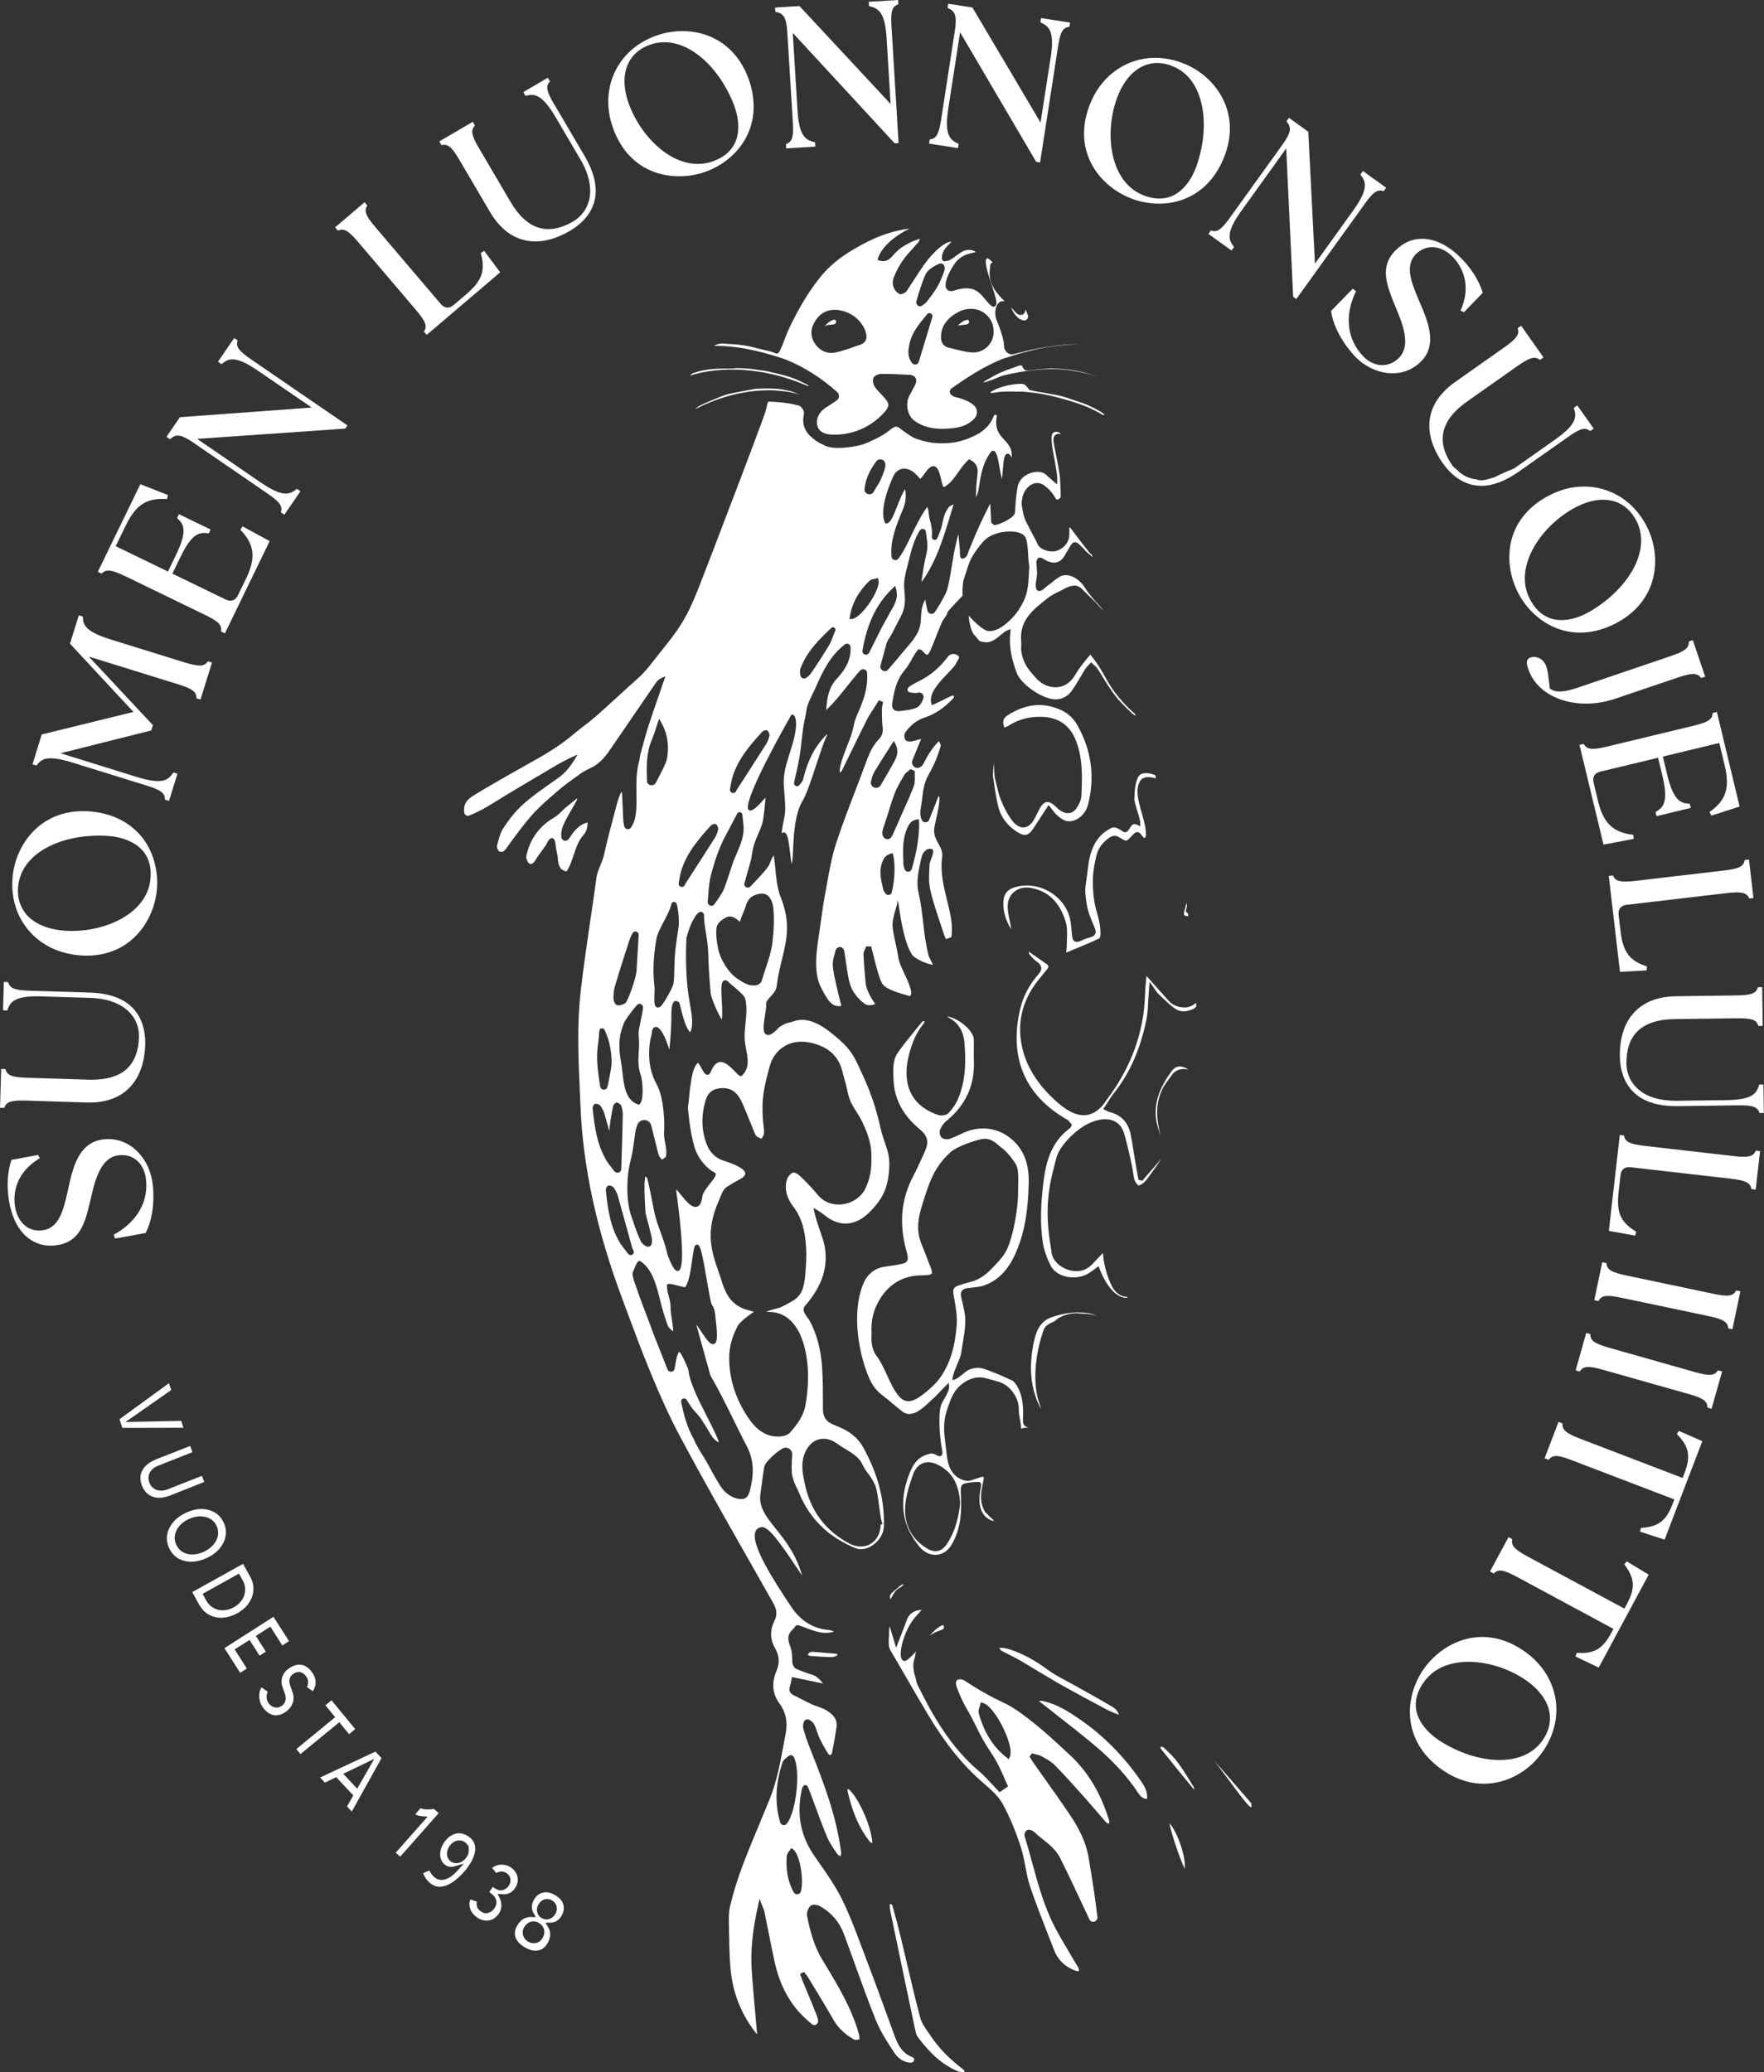 <svg xmlns="http://www.w3.org/2000/svg" id="Layer_1" data-name="Layer 1" viewBox="10.89 10.79 47.01 55.21">
  <rect x="10.89" y="10.79" width="47.01" height="55.21" fill="#333333" stroke="none"/>
  <defs>
    <style>
      .cls-1 {
        fill: #fff;
        stroke-width: 0px;
      }
    </style>
  </defs>
  <path class="cls-1" d="M29.393,15.483c-.07.014-.14.025-.211.032.072-.006.141-.018.211-.032Z"/>
  <path class="cls-1" d="M42.092,16.225c-.044.007-.087.015-.132.019.045-.004.088-.012.132-.019Z"/>
  <path class="cls-1" d="M14.947,42.264c-.049-.317-.205-.618-.43-.826-.208-.194-.464-.297-.738-.297-.048,0-.102.004-.173.013-.637.1-.784.784-.903,1.334l-.018.08c-.1.438-.213.935-.644,1.001-.44.068-.696-.269-.751-.629-.081-.516.16-.993.643-1.277l.019-.011-.049-.089-.709.133-.004.013c-.101.314-.123.679-.064,1.054.063.41.216.739.442.952.186.174.417.266.669.266.05,0,.107-.004.18-.014.614-.097.738-.604.869-1.141l.023-.097c.104-.456.248-1.08.719-1.152.035-.007.074-.01.115-.01.371,0,.583.294.629.586.096.623-.208,1.179-.834,1.525l-.017.009.032.104.815-.146.006-.012c.181-.343.249-.88.173-1.368Z"/>
  <path class="cls-1" d="M11.582,40.116h.012l1.598.05c.026.001.052.001.077.001.492,0,.873-.155,1.132-.463.279-.33.349-.762.359-1.065.007-.242-.028-.591-.236-.877-.241-.33-.659-.507-1.242-.525l-1.599-.049c-.397-.013-.525-.062-.571-.216l-.005-.014-.114-.004-.022.757.114.003.005-.016c.068-.198.173-.361.783-.361.037,0,.075.001.115.001l.012.001,1.288.039c.453.014.812.143,1.04.372.241.241.27.523.266.67-.011.372-.119.657-.32.846-.211.197-.523.293-.954.293-.022,0-.044,0-.066-.001l-1.641-.051c-.397-.012-.526-.061-.573-.214l-.004-.016-.114-.004-.031,1.033.114.003.005-.015c.05-.137.165-.181.473-.181.031,0,.064.001.1.002Z"/>
  <path class="cls-1" d="M12.808,36.22v-.001l.046.008c.121.018.237.026.347.026.465,0,.882-.148,1.207-.43.344-.298.582-.743.65-1.224.068-.473-.033-.966-.278-1.353-.202-.314-.599-.713-1.348-.82-.76-.104-1.255.163-1.537.405-.349.299-.588.742-.656,1.219-.077.537.048,1.054.352,1.453.29.381.721.634,1.218.716ZM11.381,34.351c.076-.532.486-.843.816-1.009.369-.186.843-.287,1.335-.287.087,0,.164.003.233.008.421.031.758.181.949.419.164.205.224.47.178.788-.123.86-1.162,1.325-2.076,1.325-.077,0-.141-.002-.2-.007-.47-.034-.831-.193-1.045-.46-.168-.21-.234-.479-.19-.777Z"/>
  <path class="cls-1" d="M12.834,31.113l1.958.607c.379.117.49.198.494.359v.018l.108.033.225-.724-.109-.033-.01.014c-.129.19-.282.317-.971.104l-2.028-.632.141-.034,2.278-.572.044-.142-1.707-1.826.146.045,2.227.691c.38.117.49.198.494.359l0.0.017.109.033.306-.987-.108-.033-.01.014c-.093.126-.229.13-.61.017l-1.958-.608c-.688-.213-.748-.389-.755-.596l-0-.018-.108-.032-.235.754,1.692,1.819-.123.029-2.322.571-.246.795.108.033.01-.013c.123-.165.271-.275.959-.063Z"/>
  <path class="cls-1" d="M14.217,26.137l2.131,1.034c.358.173.456.269.435.429l-.002.017.103.049,1.192-2.458-.719-.392-.062.089.013.014c.364.381.404.738.145,1.275l-.223.459c-.068.139-.183.178-.323.112l-1.424-.69.011-.022.202-.416c.249-.512.422-.646.636-.646.034,0,.068.003.104.009l.016.003.05-.104-.844-.408-.049.102.012.012c.168.156.271.328-.043.976l-.213.439-.067-.034-1.324-.642.031-.067.23-.472c.254-.525.519-.721.974-.721.037,0,.074.001.113.003l.02.001.024-.107-.736-.289-1.133,2.333.103.05.012-.012c.111-.112.259-.094.606.076Z"/>
  <path class="cls-1" d="M16.058,22.595l1.954,1.34c.328.226.41.335.366.489l-.004.017.094.064.429-.625-.095-.065-.014.011c-.18.145-.365.22-.959-.186l-1.685-1.156.116-.008,3.831-.266.058-.085-2.564-1.756c-.328-.227-.41-.336-.365-.491l.004-.016-.094-.064-.431.63.094.065.013-.011c.178-.146.36-.223.959.186l1.431.98-.21.017-3.3.241-.359.523.094.065.013-.013c.157-.139.291-.113.624.112Z"/>
  <path class="cls-1" d="M19.91,16.929c.164-.068.294.041.526.312l1.536,1.804c.257.302.308.43.225.567l-.009.015.074.086,1.958-1.667-.427-.572-.092.058.005.016c.125.454.026.729-.395,1.087l-.332.282c-.053.046-.108.069-.164.069h-.011c-.062-.004-.118-.037-.168-.097l-1.739-2.042c-.258-.303-.309-.43-.226-.567l.009-.015-.074-.086-.786.67.073.086.015-.006Z"/>
  <path class="cls-1" d="M25.659,13.571c-.202-.343-.229-.477-.124-.598l.012-.014-.058-.098-.653.384.058.098.016-.003c.224-.056.425-.045.789.577l.654,1.112c.23.391.313.764.24,1.077-.078.336-.301.51-.427.584-.335.196-.649.251-.93.164-.281-.09-.525-.317-.746-.694l-.831-1.415c-.202-.342-.229-.477-.123-.598l.011-.012-.058-.099-.892.522.059.1.016-.004c.019-.004.037-.006.055-.006.128,0,.227.098.407.404l.81,1.379c.27.459.618.721,1.035.779.063.009.124.013.179.013.363,0,.697-.151.914-.278.243-.143.556-.396.659-.792.091-.351.003-.756-.261-1.206l-.809-1.378Z"/>
  <path class="cls-1" d="M29.067,11.62c-.205,0-.407.03-.6.09-.52.161-.933.494-1.163.939-.226.438-.266.954-.111,1.451.183.59.539,1.016,1.03,1.232.412.181.929.204,1.385.062.471-.146.877-.457,1.116-.854.272-.452.324-.986.15-1.546-.267-.861-.942-1.376-1.807-1.376ZM30.472,14.607c-.113.234-.328.402-.637.499-.11.034-.227.052-.345.052-.802,0-1.523-.776-1.821-1.544-.17-.441-.181-.837-.032-1.143.116-.239.331-.414.621-.505.11-.034.224-.051.339-.051.308,0,.618.12.922.356.383.3.72.772.924,1.298.152.395.163.763.029,1.037Z"/>
  <path class="cls-1" d="M34.815,10.911l.016-.006-.007-.114-.782.047.006.115.017.003c.275.065.413.212.454.871l.105,1.735-.141-.153-2.287-2.457-.65.039.007.115.018.003c.212.04.277.16.302.56l.145,2.365c.024.401-.012.528-.167.589l-.015.007.006.113.777-.047-.007-.114-.017-.004c-.275-.064-.413-.211-.453-.87l-.125-2.042.142.154,2.574,2.789.104-.006-.189-3.104c-.024-.401.012-.528.168-.589Z"/>
  <path class="cls-1" d="M38.887,12.339l-.267,1.719-.057-.099-1.758-2.969-.645-.1-.018.113.017.007c.197.082.236.22.176.611l-.362,2.341c-.062.398-.124.515-.29.541l-.016.002-.018.112.77.119.018-.112-.016-.007c-.22-.104-.368-.233-.258-.946l.313-2.021,2.028,3.452.104.016.476-3.071c.061-.397.123-.514.289-.541l.016-.002.018-.112-.774-.12-.018.113.016.007c.221.104.368.232.258.946Z"/>
  <path class="cls-1" d="M43.503,13.475l-.007-.014c-.196-.416-.561-.764-1.001-.954-.271-.116-.546-.176-.816-.176-.235,0-.464.044-.68.131-.456.186-.822.55-1.029,1.027-.534,1.23.138,2.188.988,2.557.43.19.945.224,1.376.088.358-.111.847-.391,1.147-1.082s.18-1.236.022-1.577ZM42.78,15.206c-.142.396-.373.683-.653.806-.108.046-.223.069-.341.069-.148,0-.306-.036-.467-.106-.841-.364-1.003-1.604-.671-2.544.158-.444.407-.751.72-.887.241-.108.525-.1.8.022.272.116.624.394.756,1.054.096.476.043,1.054-.145,1.586Z"/>
  <path class="cls-1" d="M47.748,15.879l.016.005.066-.092-.619-.446-.067.094.011.015c.139.182.212.368-.209.953l-1.013,1.407-.178-3.515-.515-.371-.067.094.011.014c.134.161.107.295-.127.621l-1.383,1.923c-.233.326-.346.405-.499.354l-.015-.005-.067.093.616.442.066-.093-.009-.013c-.139-.184-.212-.37.209-.955l1.192-1.659.185,3.953.083.061,1.815-2.524c.235-.329.341-.402.497-.355Z"/>
  <path class="cls-1" d="M48.713,18.819h0l-.03-.074c-.172-.413-.368-.882-.056-1.188.139-.134.308-.196.488-.179.17.017.344.106.489.255.364.374.445.902.218,1.413l-.009.02.091.043.501-.518-.004-.013c-.101-.315-.294-.625-.559-.896-.29-.298-.606-.478-.913-.519-.049-.008-.098-.011-.146-.011-.253,0-.49.101-.69.297-.445.433-.253.917-.049,1.431l.039.094c.18.432.426,1.022.083,1.357-.128.125-.277.188-.443.188-.015,0-.03-.001-.045-.002-.164-.014-.324-.094-.451-.225-.439-.451-.515-1.081-.207-1.728l.007-.017-.086-.065-.577.592.001.013c.051.384.307.86.652,1.216.265.271.633.434.984.434.286,0,.546-.106.751-.308.464-.452.186-1.095-.039-1.612Z"/>
  <path class="cls-1" d="M50.633,23.533c-.005.002-.011.003-.016.004-.025.006-.049.013-.073.02-.043.013-.088.025-.132.028-.05.004-.102.003-.139-.011-.014-.004-.026-.009-.04-.01h0c-.074-.009-.142-.024-.208-.05,0,0-0,0-0-.001h-0c-.064-.023-.127-.057-.19-.102-.048-.033-.089-.075-.121-.107-.014-.015-.029-.025-.045-.038-.024-.018-.049-.036-.068-.064-.226-.319-.307-.627-.241-.913.066-.287.272-.55.629-.801l1.341-.946c.294-.204.448-.274.586-.172l.014.01.093-.066-.595-.845-.094.066.005.017c.046.153-.034.264-.359.493l-1.307.921c-.434.307-.666.675-.69,1.094-.024.432.179.819.354,1.068.195.277.533.607,1.03.607.306,0,.641-.126.995-.375l1.307-.921c.33-.233.455-.27.586-.172l.013.01.094-.066-.438-.619-.093.066.005.016c.071.219.079.419-.51.834l-1.055.743c-.075.053-.174.075-.258.116-.041.02-.082.039-.123.055-.082.033-.148.084-.24.107-.005.002-.011.003-.017.004Z"/>
  <path class="cls-1" d="M50.025,23.514c.066.025.134.041.208.05h0c-.074-.009-.143-.025-.208-.051,0,.001 0.0.001 0.0.001Z"/>
  <path class="cls-1" d="M52.242,23.957c-.554.267-.922.68-1.065,1.193-.121.439-.068.944.145,1.386.207.431.566.782.985.966.491.215,1.037.189,1.577-.07.686-.33.949-.832,1.05-1.194.122-.442.072-.944-.136-1.377-.235-.489-.627-.848-1.104-1.009-.188-.064-.385-.098-.588-.098-.294,0-.584.068-.863.203ZM53.919,24.151c.255.079.459.266.593.539.128.269.213.712-.116,1.294-.239.423-.656.825-1.145,1.105-.257.146-.515.224-.747.224-.096,0-.188-.014-.274-.04-.249-.078-.447-.266-.588-.556-.398-.826.289-1.87,1.153-2.364h0c.415-.234.793-.304,1.124-.202Z"/>
  <path class="cls-1" d="M51.687,28.306c-.066.021-.101.062-.107.12-.005.052.011.113.039.196.189.557.793.916,1.539.916.261,0,.526-.045.787-.134l1.66-.562c.329-.11.504-.139.611.001l.01.014.107-.036-.33-.975-.107.037v.017c.001.16-.107.244-.484.372l-2.515.854c-.426.141-.589.086-.674.03l-.03-.016-.008-.065c-.003-.022-.006-.045-.008-.066l-.004-.036c-.025-.211-.038-.315-.076-.426-.033-.098-.097-.175-.182-.218-.046-.023-.097-.036-.145-.036-.029,0-.057.005-.083.014Z"/>
  <path class="cls-1" d="M53.103,30.627l-.009-.014-.111.025.64,2.657.804-.153-.009-.108-.018-.002c-.523-.063-.782-.313-.922-.893l-.119-.496c-.018-.077-.012-.142.019-.19.029-.049.082-.082.16-.103l1.538-.369.01.038.105.435c.168.699.031.846-.166.963l-.016.01.027.11.912-.22-.027-.111-.017-.001c-.229-.015-.418-.081-.586-.782l-.114-.472.07-.019,1.434-.345.01.038.131.544c.146.609.046.936-.385,1.244l-.017.013.05.097.753-.243-.606-2.521-.111.026-.001.017c-.013.16-.129.233-.516.327l-2.303.555c-.386.091-.523.08-.608-.057Z"/>
  <path class="cls-1" d="M53.882,34.13l-.006-.014-.113.014.299,2.555.712-.039.004-.107-.017-.005c-.448-.148-.621-.384-.684-.932l-.051-.432c-.009-.078.004-.141.042-.187.035-.047.093-.075.172-.084l2.663-.312c.395-.044.528-.016.597.129l.007.015.112-.014-.12-1.026-.113.014-.003.016c-.032.157-.156.217-.552.264l-2.352.276c-.402.044-.531.015-.598-.13Z"/>
  <path class="cls-1" d="M54.37,37.846c-.265.343-.316.777-.312,1.082.007.498.21,1.335,1.495,1.335h.044l1.597-.021h.068c.339,0,.463.046.514.188l.005.017.114-.002-.01-.758-.114.002-.005.017c-.064.22-.171.39-.892.398l-1.324.017c-.44,0-.793-.112-1.021-.325-.252-.233-.293-.513-.295-.659-.005-.372.09-.661.283-.857.214-.218.553-.331,1.007-.336l1.641-.021c.015,0,.028-.001.042-.001.367,0,.488.042.539.188l.006.017.113-.002-.013-1.033-.113.002-.006.016c-.048.152-.178.198-.575.204l-1.599.021c-.531.008-.931.181-1.188.514Z"/>
  <path class="cls-1" d="M57.078,41.592l-2.353-.269c-.396-.047-.521-.105-.552-.263l-.003-.015-.113-.014-.292,2.556.701.126.028-.104-.014-.009c-.407-.248-.517-.507-.454-1.062l.05-.434c.009-.077.036-.135.082-.171.047-.038.109-.043.158-.043.009,0,.019,0,.027.001l2.666.305c.396.046.52.104.553.263l.003.015.113.013.117-1.025-.113-.014-.007.015c-.068.146-.202.177-.597.13Z"/>
  <path class="cls-1" d="M56.546,45.262l-2.317-.487c-.391-.082-.508-.152-.526-.312l-.002-.016-.112-.025-.212,1.012.111.023.008-.014c.081-.14.218-.155.606-.074l2.318.488c.39.082.507.152.525.312l.002.016.111.024.212-1.012-.111-.023-.009.015c-.081.141-.217.155-.606.073Z"/>
  <path class="cls-1" d="M56.054,47.348l-2.279-.646c-.382-.108-.495-.186-.503-.346l-.001-.018-.109-.031-.281.995.109.031.01-.015c.093-.13.23-.138.61-.03l2.279.645c.383.107.496.185.503.346l.001.017.109.031.282-.993-.11-.031-.009.013c-.091.132-.228.139-.61.032Z"/>
  <path class="cls-1" d="M55.591,49.015c.312.322.361.58.191,1.023l-.051.133-.069-.027-2.663-1.02c-.371-.143-.477-.23-.469-.391l0-.016-.106-.041-.371.97.107.041.01-.012c.11-.14.278-.104.61.023l2.73,1.044-.046.123c-.17.444-.378.604-.826.635l-.018.001-.021.101.652.212,1.005-2.624-.627-.275-.052.087.012.013Z"/>
  <path class="cls-1" d="M54.247,53.527l-.067.125-.035-.019-2.54-1.367c-.35-.188-.443-.289-.417-.447l.003-.018-.1-.053-.493.914.1.054.012-.011c.117-.111.253-.088.603.1l2.575,1.387-.062.115c-.207.386-.422.528-.794.528-.038,0-.073-.001-.106-.004l-.017-.001-.033.097.619.296,1.332-2.476-.587-.355-.062.081.01.014c.269.36.284.623.059,1.04Z"/>
  <path class="cls-1" d="M51.583,54.838c-.383-.286-.785-.431-1.194-.431-.575,0-1.143.301-1.521.804-.294.394-.439.885-.398,1.348.046.526.318.989.788,1.339.372.278.768.419,1.179.419.582,0,1.151-.297,1.523-.794.325-.437.462-.95.387-1.446-.074-.485-.345-.925-.764-1.238ZM51.977,57.191c-.168.226-.499.494-1.123.494-.025,0-.051,0-.076-.001-.487-.017-1.037-.201-1.511-.505-.354-.229-.579-.521-.634-.821-.046-.259.029-.521.223-.777.546-.733,1.79-.607,2.629-.069.397.258.638.57.698.904.047.265-.024.532-.206.775Z"/>
  <polygon class="cls-1" points="15.72 48.649 14.231 48.679 14.434 48.54 15.452 47.828 15.392 47.646 14.075 48.605 14.15 48.836 15.779 48.833 15.72 48.649"/>
  <path class="cls-1" d="M16.271,50.114l-.911.358c-.059.024-.117.036-.178.036h-.019c-.069-.003-.128-.023-.178-.061-.048-.032-.087-.084-.112-.147-.026-.066-.033-.129-.02-.189.012-.06.041-.113.086-.162.043-.045.1-.08.171-.107l.91-.36-.064-.164-.911.358c-.119.048-.214.108-.282.182-.066.068-.108.148-.125.237-.016.088-.004.183.034.279.039.1.096.179.169.233.073.054.158.084.254.091h.001c.009.001.021.002.033.001.088,0,.19-.021.296-.062l.909-.361-.064-.162Z"/>
  <path class="cls-1" d="M16.406,52.3c.146-.069.262-.157.344-.26.084-.103.136-.215.154-.333.019-.116.001-.234-.054-.35-.054-.115-.133-.205-.236-.266-.104-.061-.223-.092-.354-.093-.136,0-.276.034-.42.103s-.26.155-.343.258c-.083.104-.135.216-.153.334-.018.118.001.236.056.353.054.114.133.203.235.265.213.125.494.121.771-.011ZM15.59,51.956c-.041-.085-.053-.173-.038-.263.015-.086.056-.168.121-.246.062-.072.145-.133.245-.181.103-.047.203-.072.297-.074.105.001.191.021.265.059.081.044.142.109.182.195.04.087.052.176.034.264-.017.086-.058.168-.122.242-.065.075-.148.136-.247.182-.098.047-.197.072-.293.075h-.025c-.089,0-.169-.02-.239-.059-.077-.041-.139-.108-.179-.194Z"/>
  <path class="cls-1" d="M17.642,53.155c.007-.12-.022-.24-.087-.358l-.188-.338-1.354.753.188.339c.066.116.153.205.259.264.098.053.206.08.32.08h.002c.01,0,.021,0,.031-.001.134-.006.268-.046.399-.119.135-.075.24-.168.312-.276.072-.105.111-.221.119-.343ZM17.399,53.298c-.021.065-.056.124-.104.179-.045.053-.103.099-.173.138-.068.039-.138.063-.208.074-.028.005-.058.008-.09.008-.043,0-.082-.005-.117-.014-.064-.014-.125-.042-.18-.084-.055-.04-.1-.093-.135-.154l-.102-.186.063-.036.905-.504.103.186c.035.063.056.13.061.197.006.065-.002.132-.023.196Z"/>
  <polygon class="cls-1" points="17.54 54.487 17.808 54.905 17.975 54.798 17.708 54.379 17.742 54.357 18.095 54.132 18.414 54.633 18.592 54.518 18.178 53.87 16.871 54.705 17.291 55.362 17.469 55.248 17.143 54.738 17.54 54.487"/>
  <path class="cls-1" d="M18.622,55.692c-.02-.057-.025-.108-.017-.157.011-.057.042-.104.09-.137.059-.045.125-.065.191-.054.062.01.116.047.162.11.045.063.062.13.051.197-.006.034-.016.065-.028.093l.158.108c.027-.046.047-.091.06-.135.016-.062.017-.123.004-.184-.013-.062-.043-.125-.089-.188-.083-.114-.179-.181-.286-.198-.014-.002-.03-.003-.046-.003-.093,0-.19.035-.287.104-.061.044-.106.093-.136.145-.031.054-.049.107-.055.164-.006.058.002.117.023.175l.068.196c.02.064.023.123.011.176-.015.057-.045.103-.093.136-.062.044-.129.059-.196.041-.066-.015-.12-.054-.162-.114-.042-.062-.059-.129-.05-.197.005-.037.015-.072.029-.104l-.165-.117c-.014.021-.024.042-.033.065-.017.046-.026.097-.027.15-.001.058.007.111.023.169.016.056.041.106.077.155.058.079.12.136.188.168.07.035.139.047.204.035.076-.01.151-.043.226-.097.084-.061.141-.135.173-.229.033-.091.032-.182-.002-.278l-.067-.197Z"/>
  <polygon class="cls-1" points="19.958 56.711 20.193 56.996 20.356 56.862 19.724 56.094 19.561 56.227 19.822 56.544 19.791 56.57 18.787 57.394 18.897 57.528 19.933 56.678 19.958 56.711"/>
  <path class="cls-1" d="M19.421,58.152l.126.136.305-.146.037.042.417.445-.168.294.127.136.792-1.424-.163-.173-1.474.69ZM20.408,58.451l-.038-.043-.333-.355.032-.016.795-.382-.456.796Z"/>
  <path class="cls-1" d="M22.34,59.001h-.001c-.068.005-.116.001-.163-.007-.027-.004-.054-.013-.078-.026l-.141.161c.024.017.05.028.081.037.04.01.07.015.099.017l.15.011-.1.112-.752.851.12.104,1.026-1.16-.126-.112c-.035.006-.073.01-.115.013Z"/>
  <path class="cls-1" d="M23.53,59.907c-.024-.062-.068-.117-.13-.164-.071-.057-.146-.091-.225-.101-.076-.015-.146,0-.221.035-.073.034-.14.09-.197.163-.061.077-.102.157-.121.238-.021.08-.022.157-.003.229.019.066.057.123.112.168.052.038.107.059.162.059.006-.001.01-.001.013-.001h0c.025-.001.052-.005.079-.013l.254-.074-.179.195c-.092.101-.18.17-.263.204-.13.056-.243.046-.333-.028-.032-.024-.065-.06-.1-.108-.018-.026-.032-.053-.044-.081l-.165.071c.014.043.033.084.058.125.036.056.081.105.134.148.074.058.149.088.225.09.072.007.154-.013.245-.054.088-.042.174-.101.256-.174.085-.075.165-.159.237-.25.064-.084.118-.168.157-.25.039-.083.062-.158.071-.231.008-.068.001-.135-.023-.196ZM23.378,60.025c.009.04.008.081-0.0.124h0l-0.0.004c0-.001-0-.002,0-.004h-.021l.021.005c-.011.051-.035.099-.071.143-.032.043-.073.077-.121.103-.044.023-.091.035-.139.035h-.007c-.05-.001-.1-.019-.143-.051-.043-.034-.071-.077-.086-.127-.013-.047-.013-.098 0-.152.014-.051.038-.099.071-.142.034-.045.075-.079.121-.103.048-.023.094-.036.144-.031.053.003.1.021.141.052.034.027.06.061.076.1l.015-.068v.113Z"/>
  <path class="cls-1" d="M24.486,61.221c.049-.023.092-.064.13-.12.044-.065.069-.134.073-.203.003-.067-.01-.133-.042-.193-.032-.062-.078-.113-.141-.155-.052-.036-.111-.061-.176-.071-.067-.01-.129-.008-.194.013-.046.015-.09.039-.13.071l.11.134c.021-.012.042-.021.064-.029.048-.013.086-.015.122-.006.033.007.065.021.092.04.036.023.063.056.081.095.017.039.022.079.018.122-.004.041-.02.08-.046.12-.043.063-.1.102-.17.115-.056.018-.133-.004-.23-.068l-.026-.019-.093.138.024.016c.067.047.112.092.137.138.028.049.038.103.03.154-.009.045-.027.088-.053.124-.044.066-.099.107-.164.122-.064.022-.132.007-.2-.04-.05-.034-.082-.075-.097-.122-.013-.041-.016-.082-.01-.124l.003-.015-.176-.056c-.017.05-.023.1-.021.146.004.066.023.127.059.185.039.061.09.112.152.153.061.041.125.066.198.076.064.009.133-.002.201-.03.064-.029.123-.081.173-.154.037-.057.058-.109.065-.166.007-.059.002-.118-.015-.177-.006-.021-.015-.043-.027-.067l-.054-.115.125.008c.074.009.146-.006.207-.037Z"/>
  <path class="cls-1" d="M25.681,61.285h0c-.081-.048-.158-.073-.229-.076-.077.001-.136.015-.188.046-.056.033-.104.083-.144.152-.037.065-.056.131-.056.194,0,.054.015.107.043.16l.062.111-.139-.003c-.072,0-.137.018-.197.054-.063.04-.118.1-.161.177-.041.068-.061.138-.061.206,0,.067.021.132.062.191.044.066.112.127.204.18.095.054.181.083.256.088.066.004.133-.006.201-.042.061-.037.109-.088.147-.155.045-.078.068-.153.07-.229.002-.073-.017-.143-.057-.206l-.067-.112.13-.001c.055,0,.109-.015.16-.042.056-.031.102-.079.141-.146.039-.068.058-.134.058-.201,0-.065-.018-.127-.055-.187-.038-.059-.098-.113-.18-.16ZM25.349,62.43c-.041.069-.098.113-.17.13-.02.006-.04.008-.064.008-.053,0-.104-.015-.151-.044-.047-.026-.083-.062-.107-.104-.024-.043-.037-.087-.038-.132-.001-.049.011-.096.037-.145.031-.05.066-.088.107-.114.092-.057.193-.058.288-.003.072.042.118.101.137.176.018.076.005.152-.039.228ZM25.689,61.789c-.038.065-.091.11-.159.133-.024.007-.049.011-.077.011-.046,0-.089-.012-.128-.036-.063-.034-.105-.091-.12-.164-.015-.066-.002-.135.036-.202.039-.066.092-.11.158-.131.078-.018.143-.009.201.026.064.036.105.09.123.16.017.069.005.138-.034.203Z"/>
  <path class="cls-1" d="M25.471,61.444c-.002,0-.004.001-.007.001.007,0,.013.002.02.003-.004-0-.009-.004-.013-.004Z"/>
  <path class="cls-1" d="M41.857,39.826c.049-.104.12-.199.183-.283.027-.036.054-.073.08-.109.058-.085.144-.138.249-.154.061-.012.128-.006.196.01-.078-.054-.158-.083-.229-.083h-.011c-.083.004-.155.046-.212.125-.265.367-.547.868-.37,1.481.016.056.034.11.051.166l.008.022c.005.018.011.036.017.055-.097-.396-.158-.814.04-1.229Z"/>
  <path class="cls-1" d="M39.373,40.873c-.374.29-.578.696-.662,1.315-.092.682-.103,1.201-.034,1.683.028.201.102.423.214.642.07.139.211.241.395.288.223.056.468.019.639-.098.038-.025.075-.053.113-.08l.128-.096.023.059c.091.237.345.787.734.787h.001l.012-.027h-.001c-.168,0-.321-.104-.41-.281-.129-.255-.21-.542-.24-.853-.001-.011-.002-.021-.004-.036l-.047.051c-.068.07-.141.146-.211.223-.127.139-.268.207-.429.21h-.017c-.18,0-.373-.077-.505-.202-.103-.099-.159-.216-.162-.34-.097-.535-.124-.985-.083-1.414.034-.362.094-.592.169-.882l.044-.174c.083-.325.492-.73.823-.904.258-.134.515-.17.704-.09.138.059.231.171.28.335.088.3.146.572.208.861l.005.023c.008.036.015.085.023.137l.001.008c.012.077.025.164.041.216.014.047.084.134.1.139.003.001.006.001.009.001.053,0,.162-.079.221-.163.049-.069.087-.121.121-.166l.038-.053c.062-.082.114-.153.2-.293.004-.008.007-.016.01-.023-.107.136-.226.271-.338.397l-.156.18-.1-.028-.049-.274c-.017-.098-.035-.193-.051-.29-.013-.074-.024-.15-.036-.226l-.003-.02c-.021-.133-.043-.27-.07-.402-.067-.319-.256-.519-.559-.591-.023-.006-.042-.016-.064-.026l-.013-.007c-.012-.006-.025-.013-.042-.02l-.052-.025.031-.047c.027-.042.054-.083.08-.124.058-.094.11-.178.175-.259.417-.521.698-1.157.862-1.942.033-.157.042-.324.05-.486l0-.006c.003-.066.007-.146.014-.226l.023-.3.078.105c.023.032.043.062.062.089l.005.008c.033.048.06.087.092.117.015.015.03.029.046.044l.034.033c.11.106.235.228.372.321.131.088.291.088.476.002.027-.013.054-.036.08-.068l-.005-.095c-.07.059-.171.12-.281.124h-.027c-.168,0-.317-.062-.419-.173-.114-.126-.228-.253-.341-.38l-.255-.287c-.002.023-.004.046-.006.068l-.006.065c-.012.129-.024.252-.027.375-.03,1-.373,1.938-1.019,2.789-.156.248-.341.387-.549.41-.02.003-.04.004-.065.004-.32,0-.629-.263-.863-.491-.456-.45-.719-.927-.805-1.458-.096-.596.059-1.152.459-1.654.024-.03.05-.062.075-.092l.03-.037c.045-.054.093-.11.137-.168.011-.014.028-.041.024-.068-.003-.019-.016-.037-.04-.055-.114-.082-.23-.163-.34-.238-.035-.024-.069-.048-.103-.072l-.041-.028c.005.033.011.061.022.076.066.083.136.151.205.201.068.048.103.097.109.15.006.055-.017.11-.073.174-.242.277-.406.584-.485.913-.315,1.309.123,2.337,1.267,2.976.024.013.022.03.038.044.01.008.015.017.023.027.011.016.039.028.04.046.005.062-.055.107-.074.122Z"/>
  <path class="cls-1" d="M41.69,31.53c0-.004,0-.008-0-.011l-0-.007c-.001-.018-.002-.033-.011-.065-.131-.059-.263-.071-.353-.042-.052.019-.089.053-.112.102-.06.131-.087.299-.094.561-.002.068.036.19.073.31l.003.01c.041.132.08.255.08.339v.078l-.07-.034c-.112-.057-.154-.003-.211.091-.029.048-.057.092-.103.102-.025.006-.051-.002-.075-.017-.106-.073-.218-.143-.312-.094-.472.226-.582.701-.625,1.091-.013.114-.025.204-.036.275l-.004.029c-.033.225-.046.309.019.677.03.174.103.346.173.512l.029.07c.022.053.042.113.016.168-.021.044-.067.073-.147.095-.08.021-.156.05-.227.085-.071.033-.127.04-.17.019-.062-.034-.069-.114-.072-.141-.004-.037-.007-.074-.011-.11l-.002-.03c-.009-.107-.019-.23-.047-.342-.074-.296-.28-.555-.564-.713-.291-.161-.628-.198-.925-.099-.167.054-.257.159-.276.322-.03.259.034.512.202.793-.003-.027-.007-.051-.011-.075-.008-.058-.021-.115-.033-.174l-.001-.006c-.027-.129-.055-.262-.047-.395.009-.148.072-.275.179-.357.118-.094.276-.129.443-.097.461.084.764.381.925.909.041.136.036.285.031.429-.003.063-.004.114-.004.166,0,.062-.006.121-.014.182-.001.011-.003.022-.004.034l-0.0.001h.003l.188-.077c.251-.104.477-.197.697-.302.011-.009.035-.091.026-.152,0-.198-.042-.346-.084-.501-.039-.136-.081-.287-.099-.482-.039-.425-.023-.645.075-1.065.048-.203.165-.361.368-.496.115-.072.197-.024.276.025.034.021.072.043.118.063.047.02.097-.027.17-.109.052-.059.102-.113.161-.113.028,0,.055.013.077.037.008.009.021.025.036.045l.009.012c.016.02.035.044.042.051.017.016.024.012.028.01.016-.006.036-.034.037-.08.001-.187-.056-.386-.111-.578-.057-.198-.116-.403-.115-.603.001-.081.038-.317.189-.343.09-.039.244,0,.301.02Z"/>
  <path class="cls-1" d="M42.506,34.864c-.012.044-.023.088-.034.133-.002.01-.005.019-.008.028l-.004.015c-.013.047-.029.106-.011.131.013.018.047.029.098.033h0c.003,0,.007,0,.011.001l-.011-.078-.058-.05.033-.147c-.004-.026-.007-.054-.011-.081l-.005.016Z"/>
  <path class="cls-1" d="M34.925,53.015c-.057.034-.108.08-.158.124-.026.022-.051.044-.078.065-.064.052-.101.107-.069.201.128-.238.174-.271.237-.303.023-.011.044-.021.079-.057.01-.011.023-.021.036-.031l.008-.007c-.022.002-.043,0-.052.005l-.004.002Z"/>
  <path class="cls-1" d="M35.656,54.377c.083-.059.17-.104.257-.134.139-.046.145-.048.118-.152-.103.016-.236.136-.375.286Z"/>
  <path class="cls-1" d="M35.446,53.686c-.167,0-.32.096-.375.232-.021.051-.04.103-.059.153l-.09.238c-.015.037-.03.076-.046.117l-.105.269-.172-.574c-.011.062-.019.118-.017.174.002.05-.001.099-.005.148-.007.115-.014.223.045.324.115.195.229.392.343.588l.059.102c.187.324.387.669.589,1.007.464.778.93,1.357,1.466,1.82l.023.021c.192.165.389.335.508.549.179.327.337.701.482,1.143.058.176.093.362.124.527.033.175.066.355.123.525.139.414.304.835.449,1.206.063.161.127.323.188.484.105.277.306.468.595.566.025.009.057.008.071.006.003-.014.002-.048-.007-.075-.014-.036-.035-.067-.058-.101-.012-.02-.024-.038-.036-.058-.044-.076-.089-.151-.134-.228l-.038-.064c-.127-.215-.259-.436-.376-.662-.279-.54-.439-1.127-.594-1.695l-.009-.033c-.061-.223-.124-.454-.194-.677-.016-.051.013-.13.056-.158.045-.032.119-.011.157.013.034.02.061.046.087.07l.004.005c.013.013.026.024.04.036.041.034.082.068.125.101.182.145.37.294.478.513.234.468.459.95.677,1.416l.056.119c.011.022.021.047.032.07l.012.025c.028.064.087.077.13.063.046-.014.092-.052.085-.121-.059-.52-.139-1.017-.23-1.565-.061-.371-.217-.734-.492-1.143-.226-.337-.465-.674-.691-.991l-.116-.164c-.064-.091-.129-.182-.192-.272-.017-.024-.031-.048-.045-.072l-.042-.067.006-.008.059-.081.032.009c.022.007.043.012.064.017.052.011.107.023.157.052l.036.019c.126.07.237.135.327.227.272.277.54.578.776.843.094.105.184.211.272.313l.035.04c.094.11.192.225.29.334.003.004.017.011.058.017.001,0,.002,0,.003.001.008-.025.016-.051.012-.062-.221-.733-.564-1.31-1.05-1.763l-.024-.021c-.324-.303-.691-.646-1.079-.943-.397-.303-.517-.36-.714-.455l-.007-.003c-.118-.056-.265-.126-.504-.264-.182-.104-.319-.193-.401-.246l-.029-.019c-.04-.024-.077-.048-.086-.052-.065-.023-.126-.023-.161.004-.032.025-.036.068-.034.1.008.099.178.474.236.573.168.288.25.455.322.602.098.2.173.354.42.725.126.189.211.384.302.589l.003.008c.029.067.059.134.09.201l.017.036-.033.023c-.05.035-.098.068-.16.11l-.033.023-.028-.029c-.039-.04-.077-.081-.114-.122l-.05-.054c-.118-.128-.229-.248-.354-.354-.767-.647-1.245-1.496-1.647-2.316-.031-.063-.031-.124-.05-.186-.016-.049-.032-.099-.04-.147-.012-.074-.019-.146-.014-.216.004-.062.022-.122.04-.181.015-.051.01-.105.034-.154-.101.114-.195.21-.273.252l-.01.004c-.046.02-.09-.008-.112-.064-.071-.179.078-.78.398-1.133.018-.02.035-.04.054-.058.032-.031.056-.074.091-.098h-.006ZM37.724,57.626c-.367-.286-.612-.675-.75-1.189-.015-.059.005-.119.023-.173.007-.022.015-.044.02-.065l.01-.05.05.013c.186.047.422.396.573.723.058.123.238.541.148.726l-.025.054-.048-.037Z"/>
  <path class="cls-1" d="M44.207,58.804h0c-.273-.316-.563-.649-.939-1.08l-.003-.003c.001.001.002.003.003.004l.096.129c.177.24.361.487.543.728.076.099.177.228.285.345.006.007.032.012.05.015.001-.03.002-.06-.001-.088-.001-.009-.018-.028-.026-.038l-.009-.011Z"/>
  <path class="cls-1" d="M37.072,50.354c.014-.053.024-.106.035-.167.004-.021,0-.03-.007-.038-.006-.006-.019-.011-.034-.012-.007.001-.025.008-.042.014l-.02.007c-.023.009-.041.015-.053.018-.028.006-.054.016-.08.024l-.03.01c-.08.028-.155.057-.251.026-.363-.106-.442-.418-.472-.709-.008-.081-.018-.159-.028-.234-.041-.314-.075-.583.027-.901.057-.181.127-.383.214-.514.162-.244.489-.448.807-.372.159.041.278.075.385.108.284.089.516.41.517.717 0.0.104.015.186.03.271.013.072.028.154.032.253.066-.018.124-.024.179-.03l.016-.002c.007-.001.014-.002.021-.002-.051.001-.089-.012-.117-.038-.038-.033-.054-.086-.05-.166.012-.294.011-.604-.149-.88-.025-.044-.078-.135-.137-.163-.266-.125-.507-.226-.738-.306-.146-.052-.307-.036-.455.039-.009.004-.036.026-.061.047l-.033.026c-.081.065-.172.141-.234.161l-.076.025.012-.078c.014-.091.065-.215.116-.335l.007-.018c.043-.102.088-.207.097-.269.013-.088.028-.177.042-.255.034-.2.069-.406.073-.607.003-.176-.04-.359-.083-.537-.009-.037-.018-.073-.026-.11-.017-.073-.012-.129.017-.17.036-.053.103-.069.162-.078h.001c.036-.003.072-.007.109-.011l.019-.002c.099-.01.202-.021.292-.052.373-.129.649-.408.846-.854.229-.514.337-1.095.353-1.883.009-.452-.098-.784-.335-1.047-.369-.406-.911-.514-1.412-.282l-.084.039c-.092.043-.187.087-.286.121-.061.017-.163.006-.209-.041-.045-.048-.062-.151-.034-.214.04-.089.1-.171.166-.225.518-.424.757-.95.732-1.608-.004-.111-.002-.229-.001-.332 0-.055 0-.109 0-.165v-.029c0-.025,0-.049-.004-.071-.022-.132-.158-.299-.345-.426-.124-.085-.254-.14-.365-.154.02.015.038.027.057.038.248.137.381.354.407.663.038.462.046,1.005-.181,1.519-.054.122-.137.243-.248.36-.053.055-.18.07-.256.05-.985-.319-.895-1.179-.811-1.534.067-.282.167-.608.39-.879.015-.019.027-.043.039-.068l.007-.014c-.014-.01-.023-.011-.031-.009-.018.001-.036.014-.055.038l-.167.206c-.154.189-.314.385-.459.591-.141.198-.13.444-.12.683l.002.045c.021.51.247.938.688,1.307.228.191.264.346.143.611l-.063.141c-.078.172-.159.35-.249.52-.315.602-.375,1.244-.18,1.964.042.152.059.228.021.287-.04.062-.123.075-.287.103l-.05.008c-.034.006-.068.011-.103.016l-.052.008c-.039.005-.078.011-.116.017-.269.043-.461.205-.57.482-.294.746-.121,1.807.165,2.476.082.192.194.341.344.455.091.069.18.144.27.219.092.078.186.156.28.228.059.043.119.062.18.062.206,0,.424-.21.622-.4l.04-.037.041-.038c.007-.007.03-.03.056-.058l.046-.049c.041-.043.14-.146.173-.178l.074-.069.008.101c.007.089-.077.239-.156.374l-.007.012c-.012.021-.022.038-.028.052-.113.216-.063.89-.005,1.189.024.124.028.185-.013.215-.039.026-.081.006-.121-.015-.038-.021-.085-.046-.137-.046-.01,0-.021.002-.032.004-.249.05-.417.195-.528.458-.246.579-.262,1.094-.05,1.573.024.054.055.102.083.153.042.075.087.145.138.21.034.044.066.091.104.129.123.127.278.186.434.171.156-.019.292-.111.382-.264.258-.432.271-.901.251-1.304l-.002-.043c-.014-.266.008-.289.287-.319.028-.003.056-.005.085-.007.018-.002.035-.003.053-.004l.034-.001c.022-.004.048.007.065.027.016.018.022.042.018.066-.04.217-.086.462.012.681.062.136.168.229.308.268.004-.001.011.002.015-.004l.004-.008c-.024-.011-.04-.045-.062-.061-.038-.027-.073-.061-.105-.103-.023-.029-.055-.038-.074-.073-.114-.2-.132-.42-.059-.714ZM35.832,47.636c-.058.068-.229.219-.292.268l-.009.007c-.133.101-.282.215-.432.215-.09,0-.174-.043-.249-.128-.128-.148-.229-.365-.325-.575l-.003-.007c-.083-.178-.168-.361-.266-.489-.146-.188-.151-.417-.138-.615-.019-.31.04-.584.179-.835.256-.464.644-.701,1.152-.706.066-.001.241-.002.271-.046.025-.037-.024-.16-.088-.316l-.01-.026c-.023-.059-.046-.117-.068-.177l-.022-.057c-.027-.069-.055-.142-.084-.212-.157-.376-.077-.739.01-1.014l.025-.082c.175-.554.302-.954.74-1.353.159-.146.688-.335.881-.354.01-.001.02-.001.03-.001.168,0,.282.099.375.178.035.031.066.059.098.079.101.069.319.343.37.45.061.132.053.365.047.553l-0.0.01c-.001.055-.003.106-.002.146.005.298-.071.788-.144,1.071-.131.511-.21.62-.591,1.006-.177.178-.364.286-.573.332-.092.021-.192.052-.307.095h-0c-.098.037-.127.096-.107.219.004.025.009.051.013.076l.011.061c.039.227.08.461.062.689-.037.462-.134,1.054-.55,1.539ZM36.478,50.85c-.032.285-.103.707-.355,1.082-.087.128-.185.189-.3.189-.07,0-.146-.023-.226-.071-.411-.247-.613-.633-.584-1.117.019-.297.116-.592.206-.846.057-.16.146-.265.267-.31.128-.049.28-.025.442.065.345.188.52.505.55.999v.001l-0.0.007Z"/>
  <path class="cls-1" d="M42.618,58.269c-.107-.174-.218-.354-.341-.519-.106-.143-.235-.266-.381-.401-.013-.012-.049-.015-.082-.017.005.026.01.051.021.064.245.309.522.65.847,1.044.009.011.022.021.037.029-.004-.027-.009-.051-.019-.067l-.083-.134Z"/>
  <path class="cls-1" d="M39.64,56.583c-.282-.192-.589-.388-.95-.468-.036-.009-.074-.005-.115-.004.01.009.021.018.031.026l.174.137c.086.067.173.136.26.204.345.269.681.532,1.004.803.499.416.889.841,1.191,1.302.059.088.13.134.223.143.023-.178-.059-.327-.142-.45-.467-.686-1.031-1.255-1.676-1.692Z"/>
  <path class="cls-1" d="M42.054,59.368c.044.255.286.975.407,1.213.021-.131-.016-.355-.101-.612-.088-.266-.207-.498-.307-.601Z"/>
  <path class="cls-1" d="M39.75,20.709h-0c-.239-.067-.61-.1-.872-.102-.23.015-.333.024-.574.053l-.005.001c-.039,0-.099.007-.122-.038-.008-.015-.016-.025-.026-.037l-.015-.015.002-.02c-.024-.038-.057-.03-.132-.004l-.064.024c-.022.008-.044.016-.067.023l-.044.016c-.057.021-.115.041-.172.064-.106.042-.209.091-.307.146-.013.008-.025.015-.038.021l-.029.016c-.07.038-.139.075-.194.121h.005c.031,0,.072-.01.124-.029l.029-.013c.065-.015.13-.043.193-.071.07-.03.139-.06.208-.076.267-.062.56-.122.896-.146.673-.067,1.21.059,1.616.188-.01-.003-.021-.007-.033-.011-.102-.034-.244-.077-.38-.114Z"/>
  <path class="cls-1" d="M37.29,27.553c-.011 0-.021.002-.031.002.005,0,.01.002.016.002.005,0,.011-.004.016-.004Z"/>
  <path class="cls-1" d="M28.839,37.558c.003-.007.006-.015.01-.021-.003.007-.007.013-.01.021Z"/>
  <path class="cls-1" d="M30.157,37.015c.004-.015.009-.032.017-.042-.006.011-.013.024-.017.042Z"/>
  <path class="cls-1" d="M32.838,49.154c-.007,0-.013.003-.02.003.011-0.0.021-.001.032-.001-.004,0-.008-.002-.012-.002Z"/>
  <polygon class="cls-1" points="31.361 38.321 31.354 38.322 31.357 38.323 31.361 38.321"/>
  <path class="cls-1" d="M33.239,42.854c.005,0,.011-.001.017-.001-.016,0-.03-.004-.045-.005.01 0.0.018.006.028.006Z"/>
  <path class="cls-1" d="M31.273,38.217c.004.028.013.05.025.066-.013-.016-.02-.041-.025-.066Z"/>
  <path class="cls-1" d="M30.157,39.809c-.003,0-.006 0-.009.001.006,0,.013.001.019.001-.004,0-.006-.002-.01-.002Z"/>
  <path class="cls-1" d="M37.279,24.206l-.051.102c-.08.158-.162.321-.235.485-.073.16-.133.305-.196.457l-.092.221c-.002.004-.003.009-.005.015l-.005.016c-.017.057-.031.095-.054.115l-.041.039-.003-.005c-.017.018-.042.035-.076.021-.042-.016-.055-.067-.05-.22-.003-.025-.005-.053-.008-.082l-.006-.07c-.008-.095-.016-.19-.028-.286-.015.055-.03.123-.039.163l-.002.008c-.005.026-.011.05-.016.07-.051.207-.086.422-.116.611l-.001.007c-.031.187-.063.38-.108.573-.015.062-.039.126-.071.188-.116.222-.16.292-.271.462-.02.032-.054.05-.09.05-.007,0-.014,0-.022-.002-.043-.007-.078-.04-.087-.086l-.061-.292c-.013.024-.025.048-.036.073-.061.141-.067.263-.073.381-.007.138-.014.279-.101.445-.072.138-.176.258-.276.374l-.013.015c-.03.035-.061.07-.09.107-.161.196-.284.341-.398.47-.037.042-.095.054-.145.025-.049-.027-.072-.081-.058-.135l.034-.126c.04-.146.08-.292.121-.438l.006-.022c.008-.032.031-.082.053-.114.077-.115.107-.175.155-.273l.01-.02c.034-.067.076-.152.145-.28.147-.272.139-.447.109-.758-.019-.194.026-.401.073-.578.012-.046.023-.09.034-.133l.017-.067c.071-.284.132-.528.29-.789.016-.026.045-.041.079-.041.005,0,.01,0,.015.001.039.01.065.039.069.076.005.051.012.1.018.143.019.128.038.26-.002.429-.065.264-.104.534-.135.772.387-.53.577-1.156.762-1.762l.023-.076c.024-.079.048-.158.073-.237-.005.002-.01.004-.014.007l-.009.004c-.045.021-.088.042-.113.075-.105.144-.129.254-.156.383-.019.092-.041.196-.097.321l-.003.008c-.005.012-.011.026-.017.044-.007.02-.015.039-.024.059-.012.029-.04.047-.073.047-.004,0-.008,0-.012-.001-.038-.007-.063-.039-.063-.076.001-.024.002-.05.003-.072l.001-.021c.001-.021.001-.039.001-.049-.011-.135-.027-.198-.045-.266-.019-.067-.038-.139-.05-.286-.003-.033-.018-.069-.033-.108-.162.22-.303.511-.428.769l-.004.01c-.12.244-.232.476-.344.605-.029.031-.07.044-.106.028-.037-.011-.064-.043-.068-.083-.044-.424.122-.827.282-1.217l.027-.066c.068-.165.085-.334.053-.517-.076.103-.148.288-.213.453-.105.269-.174.434-.272.456l-.032.007-.019-.026c-.009-.013-.197-.304.216-1.228.051-.113.136-.187.24-.206.121-.018.253.029.362.14l.034.035c.029.029.059.059.085.093.013-.007.041-.034.104-.124l.005-.007c.065-.089.132-.181.207-.202.03-.01.062-.009.092.011.079.045.113.186.149.335l.005.021c.014.057.029.115.045.162.003.008.009.014.017.016.009.003.021.001.03-.003.154-.094.255-.236.362-.389.079-.113.159-.228.263-.32l.025-.022.031.015c.19.104.213.238.188.421-.027.194-.034.399-.04.581.011-.028.022-.055.032-.072.012-.021.02-.045.025-.072l.018-.093c.01-.053.016-.085.036-.214.051-.323.139-.557.286-.757.028-.039.061-.043.081-.032.071.016.102.147.163.491.016.088.034.188.052.263.01-.073.018-.157.025-.242.026-.303.041-.426.122-.436.005-.001.007-.001.009-.001.039,0,.07.03.106.105.02-.241-.083-.353-.192-.47-.135-.146-.274-.295-.202-.661-.048-.017-.062-.011-.063-.011l-.009.016-.011.011c-.061.182-.195.341-.4.473-.422.225-.748.29-1.24.246-.144-.025-.321-.067-.386-.097-.108-.017-.285-.146-.427-.252-.035-.026-.093-.069-.12-.083l-.014.045-.005-.048c-.074.011-.133.057-.194.107-.028.022-.054.043-.082.062-.125.087-.264.154-.382.209-.061.029-.122.056-.184.079-.133.065-.83.196-1.086.042-.046-.02-.096-.045-.144-.072-.052-.026-.134-.088-.176-.129-.2-.155-.277-.371-.22-.621.02-.089-.057-.19-.117-.228-.245-.074-.589-.107-.833-.112-.024.053-.034.091-.05.173-.01.051-.042.149-.094.293-.145.393-.4,1.074-.547,1.458-.124.322-.247.646-.37.97-.273.72-.542,1.424-.815,2.12-.146.371-.287.664-.447.919-.15.24-.327.462-.499.677l-.031.038c-.052.065-.104.131-.154.196-.101.131-.21.269-.328.394-.084.089-.176.17-.264.249-.024.021-.047.042-.071.063l-.031.027c-.07.065-.141.13-.212.193l-.062.057c-.198.182-.423.388-.643.58-.098.086-.2.164-.305.243l-.046.036c-.076.06-.154.12-.228.183-.393.334-.84.585-1.273.826l-.056.032c-.511.285-.925.524-1.303.753-.225.135-.294.252-.275.465.003.031.021.059.047.075.026.017.058.02.084.01.249-.096.475-.229.644-.334.401-.25.812-.492,1.231-.74.132-.077.263-.155.393-.233.168-.099.325-.182.479-.253l.147-.067-.085.138c-.141.228-.278.381-.447.497-.865.601-1.085.78-1.446,1.322-.088.132-.129.303-.169.468l-.003.012c-.009.038.026.126.058.143.059.032.123.011.173-.055l.08-.111c.193-.266.393-.541.613-.792.196-.222.424-.419.645-.609l.006-.006.042-.036c.15-.13.314-.25.482-.37l.1-.072c.079-.059.17-.11.287-.165.192-.088.353-.236.52-.481.409-.599.817-1.196,1.228-1.793.04-.059.088-.1.151-.128l.103-.047-.036.107c-.032.093-.063.185-.096.277l-.049.142c-.092.266-.187.54-.275.812-.059.182-.109.369-.158.55l-.056.206c-.006.021-.009.044-.012.068l-.001.011c-.003.028-.007.062-.017.096-.079.272-.075.557-.071.832.002.153.005.328-.01.497-.01.116-.035.288-.135.433-.019.027-.051.044-.085.044-.006,0-.012-.001-.019-.002-.041-.009-.07-.04-.078-.08l-.004-.024c-.01-.052-.02-.105-.022-.159-.006-.109-.011-.218-.015-.326-.004-.112-.009-.228-.016-.345-.002-.021-.008-.041-.02-.063-.004.009-.008.018-.011.027-.031.07-.065.15-.087.23l-.056.207c-.107.403-.219.82-.311,1.234-.021.094-.062.191-.095.271-.039.092-.087.206-.101.312-.045.329-.094.664-.141.988l-.018.116c-.088.602-.188,1.283-.264,1.944-.099.875-.06,1.77-.022,2.635.005.134.011.266.017.399.065,1.633.429,3.312,1.111,5.138l.109.296c.428,1.146.871,2.332,1.457,3.427.578,1.079,1.192,2.16,1.785,3.204.227.397.452.796.677,1.193.099.175.108.32.03.475-.124.245-.117.49.02.729.113.198.124.391.034.606-.136.324-.107.61.087.873.164.223.218.491.159.797-.02.102-.039.203-.058.305-.087.472-.177.96-.362,1.42-.091.226-.186.454-.278.675-.143.343-.294.707-.431,1.063-.145.38-.262.756-.35,1.119-.042.176-.038.37-.033.559l.007.307c.006.315.012.643.053.963.076.585.304,1.118.678,1.585.002.004.005.002.006.003.005-.002.006-.003.006-.007l-.038-.425c-.037-.419-.073-.815-.102-1.221-.04-.532.015-1.102.171-1.79l.036-.157.057.15c.006.015.012.029.018.043l.008.02c.019.045.038.092.048.142.039.185.076.37.112.555.045.229.1.499.156.761.145.667.434,1.181.884,1.571.007.006.015.014.023.021l.014.012c.085.08.128.111.188.073.073-.046.06-.125.01-.255-.077-.2-.161-.399-.242-.593l-.127-.307c-.015-.036-.027-.072-.038-.103l-.032-.087.012-.007.093-.05.025.033c.008.009.016.02.024.031.02.024.039.049.056.075.059.097.116.193.175.289l.04.065c.158.262.322.532.477.802.116.202.291.367.533.505.031.016.105.014.145-.005.003-.017.004-.078-.01-.13-.193-.698-.572-1.322-.939-1.926l-.031-.05c-.244-.398-.349-.845-.414-1.189-.017-.092.035-.206.093-.259.021-.02.054-.029.098-.029.053,0,.115.015.156.038.301.17.515.419.635.74.09.241.179.488.266.728l.033.092c.163.454.349.969.543,1.454.125.313.318.614.506.896.104.157.261.252.429.26.013,0,.023-.002.034-.005.047-.012.058-.05.06-.062.006-.028-.003-.053-.026-.07-.003-.002-.008-.004-.014-.007-.278-.107-.394-.335-.477-.564l-.006-.018c-.258-.708-.525-1.44-.802-2.168-.033-.086-.065-.172-.098-.258-.152-.405-.311-.825-.508-1.221-.166-.331-.384-.646-.596-.949l-.007-.01c-.042-.059-.083-.118-.124-.178-.371-.535-.479-1.116-.333-1.776.005-.021.007-.029.015-.045.003-.006.013-.022.026-.041.017-.02.042-.029.062-.024.022.002.042.018.053.04.022.05.044.104.061.145.046.123.092.246.137.369.099.27.2.544.311.811.063.153.162.298.257.438l.025.037c.011.018.038.031.062.043.008.004.016.003.021.001,0,0,.008-.005.01-.015.007-.031.009-.055.007-.072-.127-1.009-.503-1.955-.835-2.79-.077-.192-.134-.364-.176-.528-.013-.052-0-.105.016-.159.009-.032.033-.057.064-.067.03-.011.063-.008.092.011.048.032.092.064.118.113.034.063.056.13.078.195.019.058.038.113.062.164.059.126.133.262.227.416.016.026.057.05.067.05.008-.003.04-.038.046-.07.044-.227.084-.453.117-.673.036-.238-.127-.368-.292-.465-.059-.034-.124-.058-.193-.081l-.023-.009c-.049-.017-.099-.034-.146-.056-.11-.051-.224-.109-.315-.156l-.009-.005c-.056-.029-.111-.058-.167-.084-.102-.052-.134-.132-.095-.239.017-.047.026-.097.035-.147l.001-.005c.003-.016.005-.031.008-.044l.011-.048.125.026c.233.047.467.096.701.146-.083-.104-.166-.199-.305-.24-.133-.038-.273-.09-.417-.154-.058-.028-.092-.114-.095-.166l-.003-.071c-.004-.123-.009-.238-.053-.356-.047-.124-.111-.295.062-.447.008-.008.05-.058.056-.066.02-.044.066-.064.112-.049.046.015.092.032.138.05l.044.017c.255.095.494.185.754.099-.003-.001-.007-.003-.011-.005-.047-.019-.088-.036-.127-.038-.415-.032-.753-.242-1.006-.622l-.017-.026c-.378-.57-1.08-1.631-.933-1.974.027-.064.08-.104.156-.118.007-.001.013-.002.02-.002.185,0,.484.424.886,1.022l.006.01c.062.092.125.186.175.258-.157-.564-.453-.936-.693-1.235-.268-.335-.479-.599-.413-.969.004-.023.014-.093.025-.18l.009-.067c.022-.167.052-.395.064-.448.033-.129.273-.352.477-.479.055-.035.126-.037.184-.002.057.034.089.097.083.163-.02.288-.019.485.005.571.045.165.072.219.112.299l.004.009c.022.045.049.101.084.185.278.659.778,1.139,1.487,1.426.13.052.291.026.44-.07.184-.119.306-.319.312-.509.021-.712-.159-1.402-.553-2.111-.133-.236-.329-.405-.619-.53-.022-.01-.044-.02-.067-.028l-.05-.021c-.029-.012-.058-.024-.086-.037-.166-.073-.248-.2-.249-.391v-.181c-.001-.318-.001-.646-.024-.966-.035-.467-.141-.861-.323-1.205-.011-.021-.029-.045-.048-.071l-.01-.014c-.072-.1-.161-.221-.075-.319.465-.538.631-1.052.521-1.616-.02-.099-.068-.241-.12-.392l-.003-.01c-.06-.174-.121-.353-.147-.492l-.021-.106.093.056c.056.032.119.079.181.125l.024.018c.044.034.09.068.122.087.36.224.744.161,1.077-.176.366-.37.492-.66.521-1.196.014-.271-.047-.449-.119-.655-.039-.114-.079-.232-.112-.379-.123-.543-.261-.95-.492-1.452l-.03-.065c-.164-.359-.255-.558-.565-.831-.394-.351-.815-.652-1.232-.502-.031.012-.062.02-.091.026l-.018.005c-.05.011-.098.021-.142.048-.031.018-.055.031-.074.041-.032.017-.047.024-.064.043-.167.177-.265.231-.337.19-.104-.05-.082-.235-.033-.534.016-.099.037-.232.027-.26l-.004-.011 0-.009c.005-.071.056-.127.115-.191l.006-.006c.071-.077.15-.162.165-.28.032-.271.088-.502.143-.725.126-.519.235-.967-.042-1.658-.09-.227-.119-.536-.142-.785-.011-.112-.024-.258-.041-.317-.02.027-.054.091-.11.234-.033.085-.2.28-.511.598-.03.033-.077.038-.115.016-.037-.021-.055-.065-.042-.107.122-.425.185-.653.188-.682.035-.296.097-.44.17-.607.035-.08.073-.167.112-.281.041-.118.077-.522.092-.71-.321.371-.397.366-.445.331-.226-.165,1.107-2.493,1.123-2.516l.019-.031.036.011c.081.024.083.239.083.241-.008.262-.089.52-.168.77-.071.227-.146.46-.161.689-.008.121.004.262.017.412.018.218.036.438-.003.617-.023.105-.038.195-.052.282l-0.0.006c-.007.049-.014.097-.023.144.023-.023.051-.032.08-.026.079.024.105.182.151.561l.001.01c.011.091.024.199.038.274.002-.008.004-.018.007-.028.02-.088.026-.241.033-.39v-.005c.019-.391.045-.926.257-1.275.103-.168.242-.593.365-.968l.007-.021c.094-.285.183-.554.248-.692.026-.055.026-.062.025-.068-.001-.006-.001-.011-.001-.017l-.003.002c-.185.197-.461.489-.635,1.213-.004.017-.015.04-.097.142-.025.029-.064.039-.098.021-.033-.016-.051-.053-.043-.089.084-.367.114-.514.125-.57h-.001v-.014l.006-.025c.027-.127.049-.317.07-.501l.002-.019c.015-.128.031-.274.048-.377.01-.062.021-.114.032-.166l.006-.025c.019-.088.035-.169.048-.271.011-.094.103-.28.176-.431l.006-.013c.022-.045.041-.083.052-.108.186-.43.383-.84.755-1.138l.025-.021c.03-.022.068-.027.102-.012.031.015.052.047.053.083.001.052.001.092-.003.135-.023.242-.136.464-.357.699-.209.223-.267.493-.289.831-0.0.003,0,.004.003.005l.005-.001c.186-.174.369-.401.545-.621l.028-.036c.112-.14.218-.272.324-.389.031-.031.077-.043.115-.028.041.013.068.049.071.094.023.354-.078.659-.169.886-.015.036-.03.071-.045.107l-.012.027c-.056.128-.113.26-.135.394-.03.173-.107.367-.182.557-.084.214-.172.435-.19.625-.002.017.005.036.019.061.023-.032.042-.06.057-.087.061-.124.122-.248.182-.373l.095-.196c.118-.242.24-.494.364-.737.06-.117.13-.227.21-.348.013-.021.025-.041.039-.062.02-.03.04-.062.059-.093l.021-.034.011.005.097.037-.005.038c-.002.014-.004.028-.007.043l-.003.015c-.006.034-.013.069-.012.104v.063c.001.134.001.285.02.431.014.113-.021.221-.096.296-.168.172-.259.38-.333.58-.102.279-.213.569-.302.803-.166.429-.353.916-.51,1.397-.116.356-.185.747-.246,1.092-.007.041-.015.082-.022.123-.009.052-.019.104-.029.156-.04.218-.071.441-.102.658l-.006.043c-.019.135-.037.273-.059.408-.074.479-.135,1.021.083,1.403l.039.072c.112.202.239.431.479.374l.002-.005c-.011-.045-.022-.089-.034-.133-.033-.131-.065-.259-.093-.385-.008-.034-.016-.067-.023-.101-.034-.149-.069-.304-.078-.458-.005-.107.025-.215.052-.31l.004-.016c.007-.024.014-.05.02-.074.011-.043.069-.088.114-.088.05.003.104.052.113.098.014.074.024.15.034.218.009.062.018.124.028.185.008.044.015.09.021.135.037.235.072.457.221.639.087.108.143.173.26.251.066.046.192.027.264-.004-.108-.156-.236-.373-.254-.552-.03-.286-.04-.441-.057-.724l-.002-.042c-.003-.049.018-.093.037-.135l.006-.012c.006-.013.011-.025.016-.039l.011-.032h.035c.021,0,.039,0,.058-.001l.04-.002.003.012.051.198c.029.12.069.277.114.434l.003.011c.032.113.066.231.121.332.088.163.5.274.698.328l.025.007c.011.003.021.006.031.009.013-.03.025-.077.024-.089-.011-.147-.094-.323-.174-.493-.071-.15-.152-.321-.174-.472-.017-.117-.044-.24-.068-.349-.03-.135-.065-.289-.08-.44-.014-.134.023-.27.06-.4.008-.028.016-.056.023-.083l.06-.23.035.236c.035.233.14.943.353,1.231.065.088.389.236.542.252-.012-.033-.039-.085-.055-.115-.027-.053-.052-.1-.06-.132-.081-.328-.113-.606-.144-.876-.029-.252-.058-.51-.126-.81-.058-.258-.007-.511.043-.755l.02-.101c.005-.027.011-.045.016-.061l.002-.006c.006-.017.01-.03.014-.056.031-.081.091-.134.125-.157.024-.018.111-.035.146-.013.053.035.026.12-.037.293l-.01.026c-.008.024-.02.058-.021.064-.002.037-.003.071-.005.104l-.003.059c-.022.438-.025.493.399,1.749.029.083.046.097.051.099.01.001.048-.014.065-.021.019-.009.041-.018.065-.026.008-.003.011-.009.014-.054.001-.011.001-.021.002-.031.03-.276-.044-.577-.123-.895-.091-.372-.185-.754-.132-1.145.021-.153-.037-.257-.099-.367-.069-.126-.14-.254-.106-.446.01-.054.025-.125.044-.205.046-.204.103-.458.087-.597-.002-.002-.013-.014-.021-.021l-.25.634c-.016.038-.051.063-.09.065-.004.001-.007.001-.009.001-.039,0-.073-.02-.091-.054-.07-.125-.045-.265-.024-.388.014-.077.023-.15.031-.22.025-.202.048-.393.158-.588.091-.161.256-.479.334-.801.004-.015-.02-.057-.037-.087l-.014-.024c-.156.159-.28.338-.398.578-.038.076-.085.118-.15.131-.047.013-.096-.005-.134-.05-.035-.043-.043-.102-.022-.151l.232-.57-.002.001-.017.005c-.078.023-.151.046-.226.062-.002-.001-.143.022-.18-.047-.028-.054-.032-.149.006-.199.106-.14.261-.31.514-.391.275-.088.534-.264.771-.522.005-.006.007-.037.008-.052v-.005c-.016-.003-.04-.008-.049-.003-.062.025-.125.057-.185.086l-.021.011-.059.029-.041.02c-.013.006-.027.013-.041.019-.021.011-.044.021-.066.032l-.125.057-.016-.055c-.072-.259.206-.551.43-.785l.011-.012c.099-.104.192-.201.222-.266.024-.051.045-.084.061-.108q.024-.037.014-.058c-.005-.013-.013-.023-.023-.033-.036-.033-.083-.05-.144-.049-.052.006-.099.033-.132.077-.311.413-.603.563-.815.673-.104.054-.191.098-.241.154-.017.021-.021.048-.012.073s.031.043.059.047l.061.009c.045.006.093.015.118.005.062-.02.117-.011.152.024.033.034.042.082.026.13-.016.046-.077.201-.187.244-.121.049-.255.064-.374.078l-.076.011c-.085.004-.129-.021-.151-.043-.037-.036-.052-.097-.041-.166.049-.317.111-.623.331-.882.072-.084.127-.179.191-.293l.017-.03c.023-.041.047-.082.072-.121.012-.02.026-.037.04-.054l.016-.021c.005-.006.009-.012.014-.018l.019-.026.032.009c.01.004.016.004.022.006.012.002.027.006.04.019.025.03.1.118.135.118-0-.001.002-.001.005-.001.047-.008.121-.194.214-.432.04-.103.095-.242.166-.411.033-.078.083-.146.127-.204.009-.01.013-.025.018-.042l.002-.006c.006-.019.013-.039.026-.06.016-.024.131-.146.32-.347l.007-.009.061-.063c-.006-.127,0-.255.019-.39.031-.094.054-.167.074-.231l.007-.022c.076-.242.117-.376.334-.657.162-.211.252-.289.504-.367.179-.055.666-.098.75.138.041.116.051.275.06.429l0.0.008c.007.112.013.219.03.302l.001.009c-.002.044-.005.083-.007.121l-.002.048c-.021.399-.033.62-.28.998-.14.213-.484.558-.76.558-.032,0-.063-.005-.093-.015-.104-.034-.325-.223-.472-.399.002.18.078.452.147.516.032.029.056.059.074.084.037.049.064.082.108.092.234.06.337-.023.526-.177l.024-.021c.027-.021.056-.045.086-.067.013-.01.025-.015.041-.021l.007-.003c.004-.002.01-.005.016-.008l.089-.037-.009.083c-.044.438.045.734.165,1.076.111.313.693.715,1.039.715.178-.002.327-.081.433-.228.08-.11.15-.231.219-.348l.021-.035c.038-.064.077-.132.117-.194.025-.04.058-.075.087-.104l.011-.011c.009-.01.018-.019.026-.029l.034-.038.036.035c.008.007.016.014.023.021l.015.013c.033.028.066.057.091.094.054.081.103.16.162.256.094.15.189.304.295.444.129.172.291.326.433.463l.021.02c.035.034.074.06.115.077l-.03-.062c-.011-.005-.022-.012-.032-.021-.174-.153-.34-.334-.493-.535-.109-.145-.188-.283-.263-.417-.049-.089-.104-.185-.167-.284-.072-.11-.157-.222-.226-.31-.203.237-.304.374-.413.554-.147.241-.336.305-.469.315-.017.002-.033.002-.05.002-.187,0-.378-.09-.513-.241l-.025-.028c-.187-.211-.335-.377-.376-.735.007-.075.007-.146.001-.235-.043-.544.311-.823.686-1.119l.016-.013c.092-.073.178-.116.268-.161l.052-.025.056-.029.019-.01c.179-.094.363-.192.533-.015.066.069.131.131.19.188l.007.006c.093.089.181.174.272.28.024.029.062.065.099.098-.081-.103-.152-.185-.212-.244-.071-.08-.201-.233-.283-.365-.106-.17-.263-.293-.42-.329-.1-.022-.192-.009-.268.039-.071.044-.11.076-.149.107l-.01.009c-.04.033-.079.066-.146.112,0,0-.048.042-.121.101-.039.03-.073.045-.104.045-.015,0-.029-.003-.042-.011-.075-.043-.058-.181-.03-.343l.003-.017c.015-.081.007-.175-0-.258-.011-.126-.019-.214.043-.249.05-.035.12.007.174.044.12.07.235.094.326.064.085-.024.155-.087.209-.188.008-.016.023-.042.041-.071l.018-.028c.026-.043.047-.077.056-.094.043-.081.081-.144.143-.149.004-.001.009-.001.012-.001.054,0,.102.045.142.089.016.017.028.027.041.04.019.016.037.033.059.06.043.053.083.087.13.126l.005.004c.03.025.062.052.094.085l-.026-.072c-.021-.012-.037-.025-.051-.043-.134-.16-.266-.337-.373-.479-.043-.058-.086-.114-.129-.171-.005-.007-.011-.012-.018-.018l-.006-.004c-.007-.006-.014-.011-.022-.016v.013c-0.0.052-.001.106.001.159.006.197-.108.363-.304.444-.157.068-.401.012-.511-.116-.02-.022-.03-.048-.04-.073-.004-.012-.008-.021-.014-.032-.028-.055-.058-.11-.087-.165-.064-.119-.137-.255-.202-.389-.036-.076-.062-.162-.082-.271l-.01-.054c-.025-.131-.033-.17.006-.334.04-.162.154-.298.29-.345.105-.032.211-.013.299.059l.006.005c.109.09.12.099.217.223l.032.05c.015.024.043.069.048.076.015.016.039.012.049.009.037-.011.068-.041.071-.07.004-.03.001-.115,0-.146l-0-.016c-.004-.073-.006-.131-.008-.18-.005-.123-.008-.19-.035-.348-.03-.184-.064-.354-.097-.515-.039-.191-.057-.285-.054-.32.004-.058.024-.103.061-.128.035-.025.081-.032.137-.021-.003-.012-.01-.021-.02-.025-.058-.032-.089-.046-.158-.021-.079.026-.074.147-.059.315l.001.013c.006.059.027.175.052.308.044.235.099.522.09.656l-.006.096-.073-.061c-.032-.026-.087-.075-.148-.131-.03-.025-.058-.051-.076-.067l-.01-.01c-.088-.073-.245-.084-.401-.031-.183.063-.311.2-.342.364-.042.223-.058.46-.07.684-.008.146-.432.337-.552.337-.022,0-.025-.02-.039-.03-.009-.006-.017-.009-.02-.016-.005-.008-.021-.006-.022-.017l-.026-.49ZM32.235,61.185c-.011.042-.046.072-.089.078-.004.001-.009.001-.013.001-.038,0-.074-.021-.092-.054-.153-.282-.213-.599-.184-.969.004-.05.037-.091.063-.125l.009-.011c.008-.011.015-.021.021-.031l.026-.042.042.026c.189.128.299.817.217,1.126ZM31.91,57.577c.022-.02.048-.023.072-.018.022.003.045.019.058.041.192.324.077,1.457-.182,1.783-.019.023-.048.038-.078.038-.006,0-.013-.001-.019-.002-.039-.008-.068-.035-.079-.071-.148-.503-.128-1.024.06-1.593.021-.065.08-.111.133-.151.012-.009.023-.018.034-.027ZM30.398,32.732l.064-.122c.023-.047.048-.093.072-.139.012-.024.038-.04.065-.04.004,0,.01,0,.015.001.031.006.056.032.06.065l.028.264c.031.286-.075.532-.179.77l-.007.017c-.029.068-.06.139-.086.209-.015.04-.04.117-.07.207l-.003.011c-.074.228-.157.478-.201.561-.027.053-.141.236-.233.353-.018.023-.046.037-.075.037-.012,0-.024-.002-.036-.007-.04-.016-.064-.055-.062-.098.015-.21.037-.483.059-.589.072-.342.238-.854.413-1.169.06-.109.118-.222.175-.33ZM28.988,34.258l.007-.04c.014-.076.028-.156.052-.233.146-.467.442-.818.787-1.197.024-.028.078-.044.106-.044.018,0,.034.006.044.017.028.035.056.092.043.141-.02.073-.044.149-.087.214-.131.208-.263.413-.396.619l-.389.604c-.004.006-.008.015-.012.026-.014.035-.046.058-.081.058-.01,0-.019-.001-.026-.005-.043-.012-.068-.055-.059-.1.004-.02.007-.039.011-.059ZM28.85,34.822h.003c.033,0,.062.021.072.055.043.143.069.47.049.613-.008.059-.017.113-.024.165l-.006.04c-.045.296-.074.492-.081.82l-.002.089c-.001.116-.003.26-.024.396-.016.102-.266.554-.351.614-.022.015-.043.022-.062.022-.016,0-.028-.005-.036-.009-.066-.035-.064-.146-.057-.342.003-.081.006-.162-0-.217-.047-.378-.03-.787.05-1.251.024-.14.115-.313.203-.482.081-.154.17-.324.198-.454.008-.035.037-.06.071-.061ZM28.265,30.49c.039-.089.069-.183.101-.281l.003-.011c.017-.051.033-.102.052-.155l.035-.102.053.094c.148.261.203.526.175.835-.01.109-.029.193-.061.266-.074.167-.16.331-.244.49h0l-.002.005-.015.023c-.019.035-.062.059-.107.059h-.007c-.049-.003-.091-.031-.109-.074-.006-.015-.008-.027-.008-.04-.011-.367-.022-.745.134-1.108ZM28.074,40.634h.001c.084.008.151.065.171.146l.177.712c.007.033.015.066.029.091.033.056.058.089.072.104.053-.021.104-.058.112-.082.027-.096.004-.23-.02-.36-.019-.104-.037-.212-.029-.304.017-.197.005-.854-.181-1.23-.198-.343-.26-.737-.188-1.205.005-.03.012-.058.02-.086.009-.031.019-.064.021-.097.008-.141.066-.166.101-.169.001-.001.006-.001.009-.001.11,0,.243.225.358.605.027-.238.054-.632.053-.788v-.021c-.002-.281.013-.45.093-.482.015-.007.047-.016.085.014.035.007.042.036.075.175l.002.007c.043.176.131.534.25.632.091-.187.039-.485-.012-.773-.011-.061-.021-.124-.031-.185-.073-.476-.08-1.068-.062-1.466.002-.032.002-.058.003-.084l.001-.012.005-.016c.04-.142.095-.336.208-.516.049-.078.07-.113.124-.144.027-.018.062-.018.089,0,.027.017.043.045.042.076-.003.149.024.312.05.471.028.172.057.351.062.547.005.216.016.491.062,1.04.013.154.185.537.298.728.022-.123.01-.345.001-.511-.019-.336-.023-.499.062-.534.029-.015.076-.011.132.053.016.018.058.053.107.094l.009.007c.171.146.293.254.312.324.056.218.032.443.01.661l-.001.009c-.018.175-.035.356-.01.526.009.06.02.116.03.172.048.254.089.473-.102.679l-.013.016-.027.004h0c-.042,0-.075-.034-.146-.108-.088-.094-.252-.267-.396-.267-.01,0-.021.001-.032.003-.088.017-.167.106-.232.266-.008.02-.032.071-.083.073-.067,0-.106-.074-.157-.169-.022-.042-.074-.137-.098-.146l-.001.001c-.13.098-.171.395-.204.633l-.012.084c-.003.021-.008.072-.015.146l-.001.01c-.012.127-.024.258-.036.311.044.476.105.832.186,1.085.098.305.342.56.521.645.018.008.03.023.034.043.012.048-.031.104-.136.238-.092.117-.206.261-.216.348-.02.17-.068.265-.148.288-.011.003-.022.004-.037.004-.127,0-.269-.175-.394-.328l-.011-.015c-.035-.042-.08-.097-.111-.128 0.0.017.002.039.006.07.124.911.235,2.014.065,2.098-.007.003-.019.008-.034.008-.023,0-.048-.012-.071-.035-.07-.071-.188-.351-.206-.437-.041-.191-.106-.371-.17-.545-.07-.191-.142-.386-.181-.597-.059-.305-.112-.578-.177-.848-.003-.015-.026-.039-.056-.057-0.0.007-.001.013-.001.018-.001.022-.003.042-.006.058-.028.148-.01.463.005.739l.006.105c.002.04.009.082.021.129.05.179.098.364.146.568.013.057.009.111.005.163-.003.037-.024.068-.059.085-.03.015-.068.014-.102-.007-.056-.036-.107-.072-.133-.129-.093-.205-.161-.382-.206-.539-.222-.525-.163-1.246-.069-1.602.054-.205.082-.42.11-.628l.018-.132c.011-.077.031-.149.061-.215.031-.07.099-.114.176-.114.006.001.011.002.017.001ZM27.973,37.546c.037.018.059.056.054.096-.01.097-.036.222-.062.343-.03.144-.064.307-.057.366.021.168.013.317.004.462-.012.205-.022.397.051.616.052.155.094.65-.02.774l-.021.022-.03-.008c-.33-.109-.375-.508-.415-.858-.009-.081-.019-.172-.033-.249-.069-.377-.082-.704.082-1.078.023-.055.216-.329.339-.463.028-.033.069-.043.107-.023ZM27.276,37.073c.123-.413.253-.818.387-1.232.017-.052.041-.101.063-.144l.021-.041c.015-.029.045-.047.08-.047.005,0,.01,0,.015.001.043.012.071.048.069.089l-.017.277c-.012.206-.025.451-.042.701-.01.152-.228.812-.308.851-.054.026-.111.05-.167.05-.011,0-.022-.001-.034-.003-.067-.014-.104-.125-.104-.179,0-.099.005-.215.037-.323ZM26.826,38.626c.014-.096.021-.195.03-.301l.006-.068c.003-.034.026-.061.061-.066.031-.009.063.01.078.04.105.221.164.45.183.723.008.109.007.192-.004.264-.025.167-.06.333-.092.492l-.011.046c-.006.033-.04.062-.081.068l-.007-.014h0l.001.015h-.007c-.037,0-.07-.021-.086-.053-.007-.014-.011-.026-.014-.042-.056-.358-.113-.73-.058-1.104ZM26.721,40.22h0c.012-.015.027-.021.043-.021.047.003.104.021.131.059.039.061.081.132.104.21.037.132.074.264.111.396l.016.058c.02-.226.06-.445.101-.653.008-.04.046-.081.07-.094l.018-.01.004.001.022.002c.046.016.096.052.109.096.02.068.039.148.037.229-.006.301-.015.608-.024.904l-.002.064c-.005.161-.009.322-.014.484,0,.009-.002.019-.005.026-.016.037-.046.062-.083.065h-.014c-.034,0-.064-.015-.084-.04l-.039-.051c-.067-.085-.135-.173-.169-.23-.25-.419-.315-.876-.369-1.386-.005-.039.019-.089.038-.109ZM27.733,44.224c-.014.006-.026.008-.038.008-.028,0-.052-.013-.066-.035-.026-.035-.054-.071-.082-.106l-.016-.02c-.044-.057-.089-.115-.127-.179-.25-.417-.315-.874-.369-1.385-.004-.039.02-.09.039-.109.013-.014.028-.021.043-.021.045.001.105.021.131.061.05.073.085.144.104.208.083.292.163.584.244.877l.144.522c.003.01.009.021.015.033.008.015.016.029.021.046.013.039-.003.079-.04.099l-.002.001ZM30.85,50.578c-.028.099-.103.155-.204.155-.012-.001-.025-.002-.037-.001-.17-.022-.311-.098-.432-.23-.097-.104-.248-.379-.369-.601l-.025-.047c-.053-.095-.099-.178-.13-.227-.142-.22-.232-.382-.276-.495-.177-.307-.266-.654-.335-.985-.008-.037.011-.074.046-.09.037-.014.077-.004.098.027.015.023.03.046.044.069l.014.022c.046.072.089.142.144.201.119.125.203.234.255.332.003.004.011.014.02.025.028.045.053.087.076.128l.015.024c.037.063.071.123.116.188.037.053.13.139.171.141h.002c.002-.004.004-.006.006-.008-.005-.011-.01-.02-.014-.03-.081-.209-.204-.447-.322-.678l-.002-.005c-.218-.428-.444-.869-.481-1.228l-.018-.039c-.056-.131-.172-.399-.217-.413h-.006c0,.001-.057.019-.12.443-.007.045-.043.08-.088.084-.003.001-.008.001-.011.001-.042,0-.078-.024-.092-.063-.053-.14-.122-.313-.189-.482l-.042-.106c-.075-.186-.145-.361-.178-.456-.058-.161-.119-.322-.172-.459l-.007-.018c-.078-.204-.158-.414-.229-.625-.017-.05-.03-.088-.042-.12-.026-.072-.045-.124-.068-.235-.008-.036-.004-.073.011-.108.007-.016.016-.036.025-.059.064-.154.09-.205.13-.217l.021-.007.025.013c.316.207.43.671.521,1.044l.009.036c.012.05.024.099.037.143.046.167.097.327.151.477.017.046.058.09.101.13.013.013.036.026.051.033.003-.021-.004-.063-.007-.081l-.001-.012c-.001-.009-.002-.017-.003-.024-.004-.045-.014-.108-.024-.177-.019-.125-.042-.267-.038-.354.003-.088-.021-.178-.045-.272-.024-.091-.051-.192-.051-.292v-.04l.04-.007c.049-.012.118.008.206.031l.04.01c.05.013.184.052.204.037.102-.134.153-.508.187-.755.04-.285.053-.349.102-.369.019-.009.042-.004.058.007.067.05.12.321.225.929.045.266.108.628.137.668.075.103.084.212.094.326.003.038.006.072.011.109.058.465.022.578-.05.604-.011.004-.021.006-.029.006-.083,0-.168-.122-.301-.322-.034-.052-.098-.149-.141-.199.024.096.101.369.175.635l.022.08c.06.213.124.443.181.648.203.339.421.782.632,1.211l.017.034c.116.235.225.457.325.647.182.347.2.739.055,1.237ZM32.702,49.145c.158-.048.341-.009.513.122.054.04.119.079.188.121l.01.006c.17.104.363.221.445.386s.126.221.169.275c.048.062.095.123.179.293.048.097.081.335.111.565.025.188.049.362.076.437l.018.048-.049.015s-.001,0-.001.001c-.006.228-.103.413-.266.511-.08.048-.168.071-.264.071-.11,0-.227-.032-.336-.094-.631-.349-1.012-.871-1.162-1.597-.052-.246-.104-.499-.007-.765.076-.207.21-.347.377-.396ZM31.392,39.233c.069-.26.212-.458.415-.574.217-.124.483-.146.771-.065.414.116.661.354.757.729.014.056.029.11.044.165l.011.041c.032.114.065.232.089.354.05.241.126.36.222.511.061.094.121.189.183.32.172.364.244.662.227.938.011.29-.039.55-.15.79-.107.234-.344.401-.617.436-.035.005-.07.007-.105.007-.215,0-.414-.088-.545-.246-.144-.173-.306-.345-.496-.526-.051-.048-.132-.081-.167-.081-.005,0-.009,0-.011.002-.067.03-.142.119-.162.194-.081.3.048.55.17.708.263.337.32.726.344,1.096.017.266-.005.539-.027.773-.028.305-.102.535-.373.672-.022.011-.047.024-.073.039l-.014.008c-.088.051-.197.113-.29.129-.05.01-.198.053-.288.091.022.001.048.002.076.002.244,0,.452.092.619.274.379.412.458,1.208.41,1.765-.015.18-.034.328-.061.467-.055.285-.229.505-.404.706-.061.069-.178.109-.323.109-.12,0-.241-.025-.334-.071-.229-.108-.376-.302-.479-.459-.332-.501-.496-1.041-.487-1.604.004-.274.082-.547.236-.832.044-.083.338-.312.416-.35.003-.001.005-.003.008-.004-.032-.013-.083-.027-.121-.037l-.021-.006c-.048-.014-.097-.028-.14-.045-.396-.16-.5-.482-.609-.824-.018-.056-.036-.111-.056-.168-.18-.517-.365-1.05.012-1.89.013-.029.024-.058.035-.085l.004-.01c.038-.101.078-.206.188-.277.102-.065.211-.129.334-.195.089-.047.139-.1.141-.15.002-.058-.062-.111-.115-.146-.109-.07-.249-.131-.426-.185-.247-.074-.409-.229-.497-.475-.129-.364-.138-.732-.026-1.123.06-.209.173-.313.364-.341.212-.032.38.028.498.181.066.084.113.186.151.273.054.126.107.257.158.382l.124.304c.002.006.005.012.007.018l.006.015c.016.041.03.076.051.094.03.027.071.047.113.067l.006.003c.005.002.011.004.017.007.002-.002.003-.005.005-.007l.008-.013c.023-.036.05-.077.054-.111.006-.072-.003-.15-.012-.227-.005-.038-.009-.073-.012-.107-.049-.584.023-.893.167-1.433ZM30.768,34.912c.018-.055.048-.105.078-.152.081-.122.316-.196.45-.141.091.035.165.166.188.271.033.155.043.54.006.864-.021.314-.098.546-.187.814l-.004.012c-.035.104-.072.217-.109.345-.017.057-.091.108-.147.117-.022.004-.044.005-.073.005-.149,0-.268-.074-.392-.154l-.007-.003c-.282-.18-.49-.556-.543-.818-.035-.171-.064-.356-.044-.56.009-.097.112-.206.263-.28.143-.072.28.05.346.108l.005.004c.002.003.004.004.006.006.005-.007.009-.016.012-.023.026-.085.053-.149.078-.211.023-.055.05-.119.076-.204ZM31.307,30.616c-.136.215-.272.428-.41.641l-.375.582c-.004.007-.007.014-.01.021l-.002.006c-.013.032-.044.054-.08.054-.008,0-.017-.001-.025-.003-.044-.014-.07-.056-.061-.102.006-.03.012-.062.017-.093h0l.001-.005c.014-.076.027-.155.051-.23.145-.466.442-.817.787-1.196.025-.029.079-.045.106-.045h.022l.022.018c.012.015.06.079.044.139-.018.064-.043.146-.087.215ZM33.091,27.742c-.035.092-.067.174-.114.252-.139.231-.294.473-.474.736-.032.047-.075.082-.124.119-.017.014-.038.021-.06.021-.012,0-.024-.002-.036-.007-.033-.014-.056-.042-.062-.075-.01-.063-.02-.132.003-.192v-.001c.169-.44.485-.76.82-1.074.023-.021.059-.023.084-.005s.035.052.021.081c-.021.048-.041.099-.06.146ZM34.238,23.089l.001-.001.004-.005c.02-.03.055-.05.094-.053l.026.001c.042.004.074.022.095.053.041.06.026.142.017.175-.011.047-.028.094-.047.142l-.009.024c-.03.083-.059.157-.101.229-.02.034-.041.067-.061.1-.031.049-.06.096-.085.143-.021.04-.063.064-.11.064-.012,0-.024-.001-.039-.005-.06-.018-.098-.069-.093-.127.018-.243.125-.499.309-.74ZM33.589,27.283l-.06.003.009-.059c.054-.356.224-.669.519-.958.032-.032.077-.041.121-.051l.011-.002c.017-.003.034-.006.049-.011l.048-.014.013.048c.042.154-.118.453-.268.662-.081.111-.286.371-.441.381ZM34.278,27.732l-.058.115c-.055.111-.11.224-.167.334-.004.007-.009.014-.015.021-.019.021-.044.032-.07.032-.016,0-.029-.003-.042-.009-.038-.019-.06-.06-.052-.102.131-.746.383-1.26.815-1.666l.058-.056.022.078c.067.241-.03.408-.125.569-.021.036-.041.068-.058.104-.028.052-.057.104-.086.156l-.014.025c-.038.067-.074.132-.107.197-.034.066-.067.133-.101.199ZM34.656,34.565c-.008.036-.037.063-.073.07-.007.001-.013.002-.019.002-.029,0-.058-.014-.076-.039-.026-.034-.054-.075-.063-.12l-.013-.057c-.049-.214-.099-.435-.006-.672.033-.082.08-.174.227-.214l.048-.013.012.049c.06.25.045.658-.037.993ZM35.38,32.619l.003.051c.017.333-.065.86-.199,1.281-.013.04-.049.066-.091.067-.043,0-.08-.026-.094-.065-.017-.045-.032-.095-.034-.146l-.002-.081c-.011-.288-.023-.586.105-.872.047-.105.107-.209.261-.229l.052-.006ZM34.943,31.518l.044-.076c.024-.042.062-.071.099-.1.008-.006.013-.01.018-.015.01-.007.02-.015.028-.023l.023-.021.028.012c.019.008.039.016.057.023l.03.016-.001.032c-.002.032-.001.064,0,.099v.01c.003.086.005.175-.025.256-.079.212-.173.423-.257.608-.033.074-.066.148-.099.222l-.064.146c-.047.108-.096.221-.146.329-.012.024-.023.042-.033.059-.024.034-.063.055-.105.055s-.086-.024-.108-.061c-.037-.062-.04-.127-.011-.214.048-.134.091-.274.134-.409.048-.156.106-.345.172-.52.056-.15.137-.291.215-.428ZM34.71,30.531l.039.075c.101.193.045.346-.03.48-.12.216-.237.426-.361.631-.018.03-.049.046-.064.054-.02.008-.039.012-.058.012-.047,0-.091-.023-.115-.064-.016-.025-.03-.056-.023-.087.017-.084.043-.192.097-.283.105-.175.217-.35.324-.519l.038-.06.107-.167.045-.072Z"/>
  <path class="cls-1" d="M31.433,21.188c.106,0,.417.032.524.052.037.008.061.014.081.02l.009.002c.018.005.033.009.054.014.034.008.065.017.093.024-.072-.029-.142-.056-.224-.085l-.082-.017c-.116-.025-.206-.044-.302-.049-.096-.006-.189-.008-.318-.008-.036,0-.071.002-.108.004-.043.004-.086.007-.129.004-.026.004-.571.102-.735.141-.19.048-.746.297-.79.326-.031.021-.063.046-.08.073.175-.096.977-.501,1.952-.501h.055Z"/>
  <path class="cls-1" d="M32.429,21.075c.004,0,.008-.001.012-.002l.002-.001c-.021-.021-.06-.041-.091-.057l-.029-.015c-.067-.036-.143-.07-.237-.11-.11-.043-.194-.071-.272-.092l-.146-.038c-.049-.012-.099-.023-.147-.036l-.005-.001c-.043-.005-.082-.016-.117-.026l-.028-.008c-.04-.011-.082-.017-.131-.022l-.026-.003c-.048-.006-.095-.014-.142-.021l-.023-.004c-.056-.008-.112-.017-.168-.022-.119-.012-.234-.018-.343-.018-.019,0-.038.001-.058.003l-.013.001c-.011.005-.023.007-.037.007h-.037c-.34-.001-.688-.002-1.007.116l-.006.002c-.007.002-.015.004-.024.004-.005.003-.011.006-.016.01l-.003.003-.033.028-.011.011-.002.007v.004c.181-.063,1.448-.448,3.125.281h.016Z"/>
  <polygon class="cls-1" points="36.116 17.729 36.116 17.729 36.116 17.73 36.116 17.729"/>
  <path class="cls-1" d="M38.188,19.328c.033,0,.057-.014.077-.039.021-.028.029-.067.021-.091-.036-.096-.046-.119-.064-.156l-.002-.006c-.002.016-.006.034-.012.056-.008.033-.029.061-.058.077-.031.016-.066.018-.098.008-.037-.013-.062-.027-.079-.047-.046-.052-.095-.103-.145-.151.012.021.024.043.036.068.022.046.139.273.324.281Z"/>
  <polygon class="cls-1" points="30.26 19.937 30.259 19.937 30.26 19.937 30.26 19.937"/>
  <path class="cls-1" d="M36.889,19.07c.056.012.107.032.157.059-.05-.027-.101-.047-.157-.059Z"/>
  <path class="cls-1" d="M36.077,17.75c-.016.006-.041-.001-.056-.012-.018-.013-.027-.032-.029-.051-.005-.073.008-.136.043-.205.006-.014.013-.025.019-.036l.006-.009c.004-.007.014-.021.025-.034l.009-.011c.006-.006.007-.007.008-.009.023-.027.043-.048.062-.067l.029-.03.04-.041.013-.015h-.002c-.183,0-.459.287-.477.312-.174.167-.355.449-.516.699l-.015.023c-.061.094-.117.183-.168.256-.021.055-.112.104-.177.11h-0c-.023,0-.042-.01-.062-.025-.132-.09-.184-.265-.123-.416.158-.396.322-.576.572-.849l.067-.074c.03-.033.059-.081.055-.116-.01.004-.021.008-.032.012l-.032.012c-.068.025-.161.059-.212.089-.031.018-.058.033-.082.046-.129.072-.171.097-.298.226l-.011.012c-.012.013-.023.025-.034.037-.082.093-.184.21-.38.146l-.046-.016.016-.047c.109-.323.487-.618.84-.786-.403.047-.819.185-1.237.41-.444.238-.807.477-1.127.866-.384.466-.659.994-.854,1.402-.032.066-.073.172-.111.273-.108.284-.142.357-.188.375l-.02.007-.025-.008c-.079-.039-.196-.065-.299-.088-.062-.013-.116-.026-.161-.038-.25-.072-.496-.112-.753-.122-.021,0-.041-.002-.062-.003l-.037-.003c-.086-.01-.167-.017-.241.011-.02.006-.066.021-.093.044.013-.002.025-.002.038-.002h.017c.675,0,1.335.191,1.835.357.496.198.963.492,1.389.874.029.026.046.061.048.1s-.011.076-.038.105c-.021.024-.3.201-.302.202-.125.08-.21.191-.239.313-.025.103,0,.22.062.292.048.055.117.09.218.111.079.012.173.015.29.01.436-.025.847-.214,1.159-.53.196-.199.21-.28.077-.433-.026-.03-.054-.06-.08-.088l-.02-.021c-.06-.062-.118-.124-.167-.192-.043-.062-.073-.172-.044-.243.029-.07.146-.109.216-.109.234,0,.475.008.758.024.065.003.119.032.148.079.029.048.029.11 0.0.172-.035.072-.073.144-.111.214l-.051.093c-.115.215-.05.533.137.667.312.226.672.228.953.203.285-.021.479-.097.628-.246.071-.07.095-.15.077-.253-.061-.2-.42-.303-.573-.337-.077-.025-.12-.058-.137-.102-.013-.032-.008-.068.013-.106l.012-.013c.423-.299.882-.601,1.379-.797.071-.021.146-.045.236-.075l.026-.009c.104-.036.22-.068.364-.102.503-.147,1.023-.191,1.454-.206-.024,0-.048.001-.072.002l-.097.003c-.098.001-.385.004-.984.113-.139.025-.201.041-.262.057l-.019.005c-.05.014-.115.031-.251.059l-.026.008c-.064.021-.234.075-.319-.115-.012-.024-.013-.048-.015-.078-.004-.081-.012-.241-.198-.692-.079-.191-.027-.437.104-.495.024-.009.065-.02.115-.002-.246-.243-.456-.489-.397-.879.001-.005.001-.015.002-.025l0-.012c0-.017.001-.032.002-.037.005-.046.031-.081.067-.091h.002c-.046-.042-.082-.074-.108-.096-.011-.009-.025-.012-.039-.008-.009.003-.022.01-.028.025-.04.112.063.425.146.676l.009.026c.06.183.117.355.12.457.002.059-.024.084-.047.096-.011.007-.052.022-.104-.027-.05-.047-.093-.097-.134-.146l-.02-.022c-.127-.152-.242-.289-.493-.289-.089,0-.196.017-.327.058-.122.045-.178-.006-.202-.039-.101-.143.089-.505.231-.7.015-.02.029-.038.048-.057.14-.146.301-.183.471-.222.012-.003.021-.005.031-.007-.037-.024-.084-.047-.134-.052-.119-.013-.174.009-.271.065-.025.015-.062.042-.103.071l-.026.019c-.067.052-.118.087-.152.105-.04.024-.07.027-.096.03h-.006c-.01.001-.021.002-.035.005ZM33.814,19.976c-.05.016-.1.033-.149.05l-.012.005c-.16.057-.325.115-.493.15-.037.009-.075.013-.114.013-.164,0-.312-.078-.418-.22-.13-.175-.149-.366-.056-.554.125-.248.312-.374.556-.374h.016c.372.004.725.265.821.606.046.164-.004.273-.15.323ZM35.376,20.433c-.011.036-.041.063-.078.07-.007.001-.013.002-.019.002-.029,0-.058-.014-.079-.037-.138-.168-.103-.356-.079-.482.025-.143.086-.291.175-.43.078-.122.171-.234.269-.354l.033-.04c.025-.031.066-.04.1-.019.034.016.051.056.039.093-.125.412-.242.799-.362,1.196ZM35.595,18.821l-.004.006c-.029.037-.066.063-.102.089l-.028.02c-.015.011-.032.016-.052.016-.013,0-.026-.003-.034-.005l-.006-.002-.009-.006c-.043-.029-.062-.078-.048-.125l.003-.012c.065-.222.139-.473.24-.699.046-.101.159-.191.349-.279.065-.028.105-.007.124.011.049.044.042.131.025.178-.057.167-.113.296-.177.407-.083.145-.188.281-.281.402ZM36.407,19.117c.252-.143.544-.128.743.036.149.123.219.275.22.478.001.154-.063.303-.176.407-.101.093-.234.144-.374.144-.018,0-.036-.001-.054-.002-.161-.016-.322-.058-.464-.095-.046-.012-.092-.023-.138-.034-.12-.029-.193-.126-.197-.259-.005-.287.138-.508.439-.675Z"/>
  <path class="cls-1" d="M40.088,21.686c-.114-.06-.21-.108-.321-.146l-.016-.007c-.298-.101-.453-.153-.489-.164-.17-.05-.344-.079-.512-.108l-.074-.013c-.116-.019-.226-.037-.334-.062l-.016-.004-.031-.039c-.042-.053-.089-.112-.142-.122-.009-.002-.027-.003-.052-.003-.149,0-.547.039-.82.226l.012.017h.003c.046,0,.094-.007.146-.016.046-.008.097-.016.15-.018.034-.001.066-.002.099-.003.042-.002.083-.003.125-.003l.12.003c.061.002.124.005.185-.001.447.038.709.076,1.351.271.277.082.541.195.784.339.041.021.06.018.062.017.003-.002.005-.007.005-.014-.023-.023-.099-.08-.185-.124l-.048-.024Z"/>
  <path class="cls-1" d="M33.127,19.309c-.036,0-.088.023-.14.061-.046.033-.088.074-.119.116h.001c.003-.003.006-.005.008-.007l.004-.003c.041-.026.094-.03.145-.034h.007c.045-.003.09-.006.111-.022.018-.015.027-.037.027-.06-0-.019-.008-.035-.021-.045-.006-.004-.013-.005-.022-.006Z"/>
  <path class="cls-1" d="M26.048,33.141c-.029.044-.073.063-.118.048-.044-.01-.077-.048-.081-.094-.017-.155.037-.29.086-.391.059-.121.127-.24.194-.355l.004-.007c.041-.07.081-.14.12-.211.006-.012.011-.025.017-.046.002-.008.002-.017-0-.024l-.045.036c-.094.074-.176.14-.251.203-.036.029-.07.063-.104.097l-.004.004c-.062.061-.133.129-.218.179-.388.225-.634.567-.732,1.02-.012.056.033.17.08.2.016.011.032.016.052.012.036-.009.078-.047.11-.102.052-.088.111-.169.18-.262l.013-.018c.03-.041.061-.084.094-.13.058-.128.102-.179.152-.179h.009c.073.012.084.113.096.221.004.032.007.063.012.086l.013.06c.016.07.027.125.03.188.006.125.051.266.125.292.012.005.025.013.04.021.053.027.062.023.065.021.073-.096.144-.291.196-.45.056-.168.125-.377.247-.509.097-.105.118-.215.12-.347-.245.058-.375.25-.5.437Z"/>
  <path class="cls-1" d="M36.698,19.319l-.005-.004c-.003-.002-.008-.003-.016-.003h-.001c-.041,0-.102.025-.16.067-.038.026-.072.058-.1.09.039-.013.086-.018.133-.022.041-.004.116-.01.14-.028.017-.014.027-.035.027-.058,0-.017-.006-.031-.019-.042h0Z"/>
  <path class="cls-1" d="M32.564,54.803c-.008-.001-.015-.002-.021-.002-.057,0-.096.023-.131.081l.003.002c.025.014.049.027.067.029.211.017.398.027.572.03h.006c.046,0,.095-.021.127-.037.008-.004.018-.017.026-.029-.021-.02-.031-.021-.034-.022-.083-.009-.167-.016-.248-.021l-.103-.009c-.088-.007-.177-.014-.265-.021h-.001Z"/>
  <path class="cls-1" d="M36.521,65.9l-.03-.022c-.347-.276-.597-.539-.789-.827-.023-.034-.047-.068-.071-.103-.09-.129-.181-.258-.219-.402-.122-.458-.232-.928-.339-1.382l-.025-.108c-.049-.209-.097-.417-.148-.626-.071-.295-.148-.587-.229-.869-.001-.006-.007-.016-.026-.03-.004-.003-.01-.007-.017-.007-.001,0-.003,0-.005.001-.008.002-.014.007-.017.013l-.006.015c-0.0.013.001.024.002.036l.002.024c.003.034.005.058.009.08.254,1.22.461,2.213.654,3.124l.006.025c.016.077.033.166.076.225.343.461.669.741,1.058.909.068.027.167.025.18.019.008-.011.007-.019.007-.021-.003-.021-.041-.049-.069-.068l-.004-.004Z"/>
  <path class="cls-1" d="M39.744,55.819c-.069-.039-.139-.078-.208-.118-.052-.028-.105-.057-.158-.085l-.07-.038c-.168-.09-.342-.183-.498-.298-.326-.242-.643-.415-.969-.528-.087-.032-.183-.052-.278-.057h-.007c-.021,0-.028.005-.029.007-.001.003-.001.018.018.041.019.024.055.044.089.062l.017.008c.053.027.104.054.157.079l.036.018c.07.035.143.071.212.112.136.079.279.164.449.269l.059.035c.185.11.375.225.565.333.418.236.854.47,1.264.687.078.042.161.075.254.111.021.009.042.017.063.025-.039-.12-.114-.179-.185-.22-.215-.128-.438-.252-.653-.372-.044-.025-.085-.049-.126-.071Z"/>
  <path class="cls-1" d="M39.626,45.76c-.225,0-.455.041-.702.125-.242.081-.391.269-.466.591-.138.593-.122,1.11.05,1.583.031.086.072.174.124.267-.009-.038-.02-.076-.034-.113-.207-.557-.105-1.317.044-1.8l.02-.066c.06-.201.08-.242.335-.353.144-.153.441-.228.619-.211.045.003.089.005.134.009.118.005.25.012.379.067-.071-.038-.149-.065-.231-.078-.089-.014-.181-.021-.273-.021Z"/>
  <path class="cls-1" d="M39.578,32.324c-.095.146-.258.173-.414.074-.044-.027-.083-.063-.12-.098l-.033-.031c-.079-.072-.148-.108-.212-.108-.006,0-.012.001-.018.001-.063.011-.125.067-.181.168-.023.041-.047.087-.076.148-.02.04-.039.08-.06.119-.078.147-.176.23-.283.239-.007.001-.014.001-.022.001-.066,0-.169-.028-.28-.164-.115-.144-.216-.324-.316-.569-.049-.117-.078-.243-.106-.364l-.003-.011c-.015-.066-.03-.134-.049-.198-.01-.033-.016-.129-.025-.295-.002-.037-.004-.078-.007-.118-.012.152-.023.324-.021.347l.021.144c.032.213.064.435.113.646.063.28.225.51.48.682.119.079.2.109.268.096.068-.014.133-.073.21-.192.08-.12.157-.24.245-.377l.146-.223.042.052c.014.017.026.033.038.049l.021.027c.037.049.068.092.106.125.064.058.144.129.229.16.095.033.208.023.317-.036.143-.075.253-.218.296-.381.19-.737.096-1.452-.282-2.123-.1-.179-.242-.312-.421-.398-.481-.225-.955-.18-1.447.139-.112.074-.137.179-.076.32.004-.002.007-.003.011-.004.035-.013.069-.025.097-.043.25-.161.524-.24.833-.24.031,0,.063.001.095.003.409.021.706.231.858.605.201.495.179,1.003.157,1.494-.004.098-.048.211-.131.335Z"/>
  <path class="cls-1" d="M33.48,58.459c-.002.023-.004.047,0,.067.128.561.314.985.588,1.336.012.014.038.025.068.039l.002.002c-.013-.433-.402-1.293-.657-1.455-.001.004-.002.007-.002.011Z"/>
</svg>
